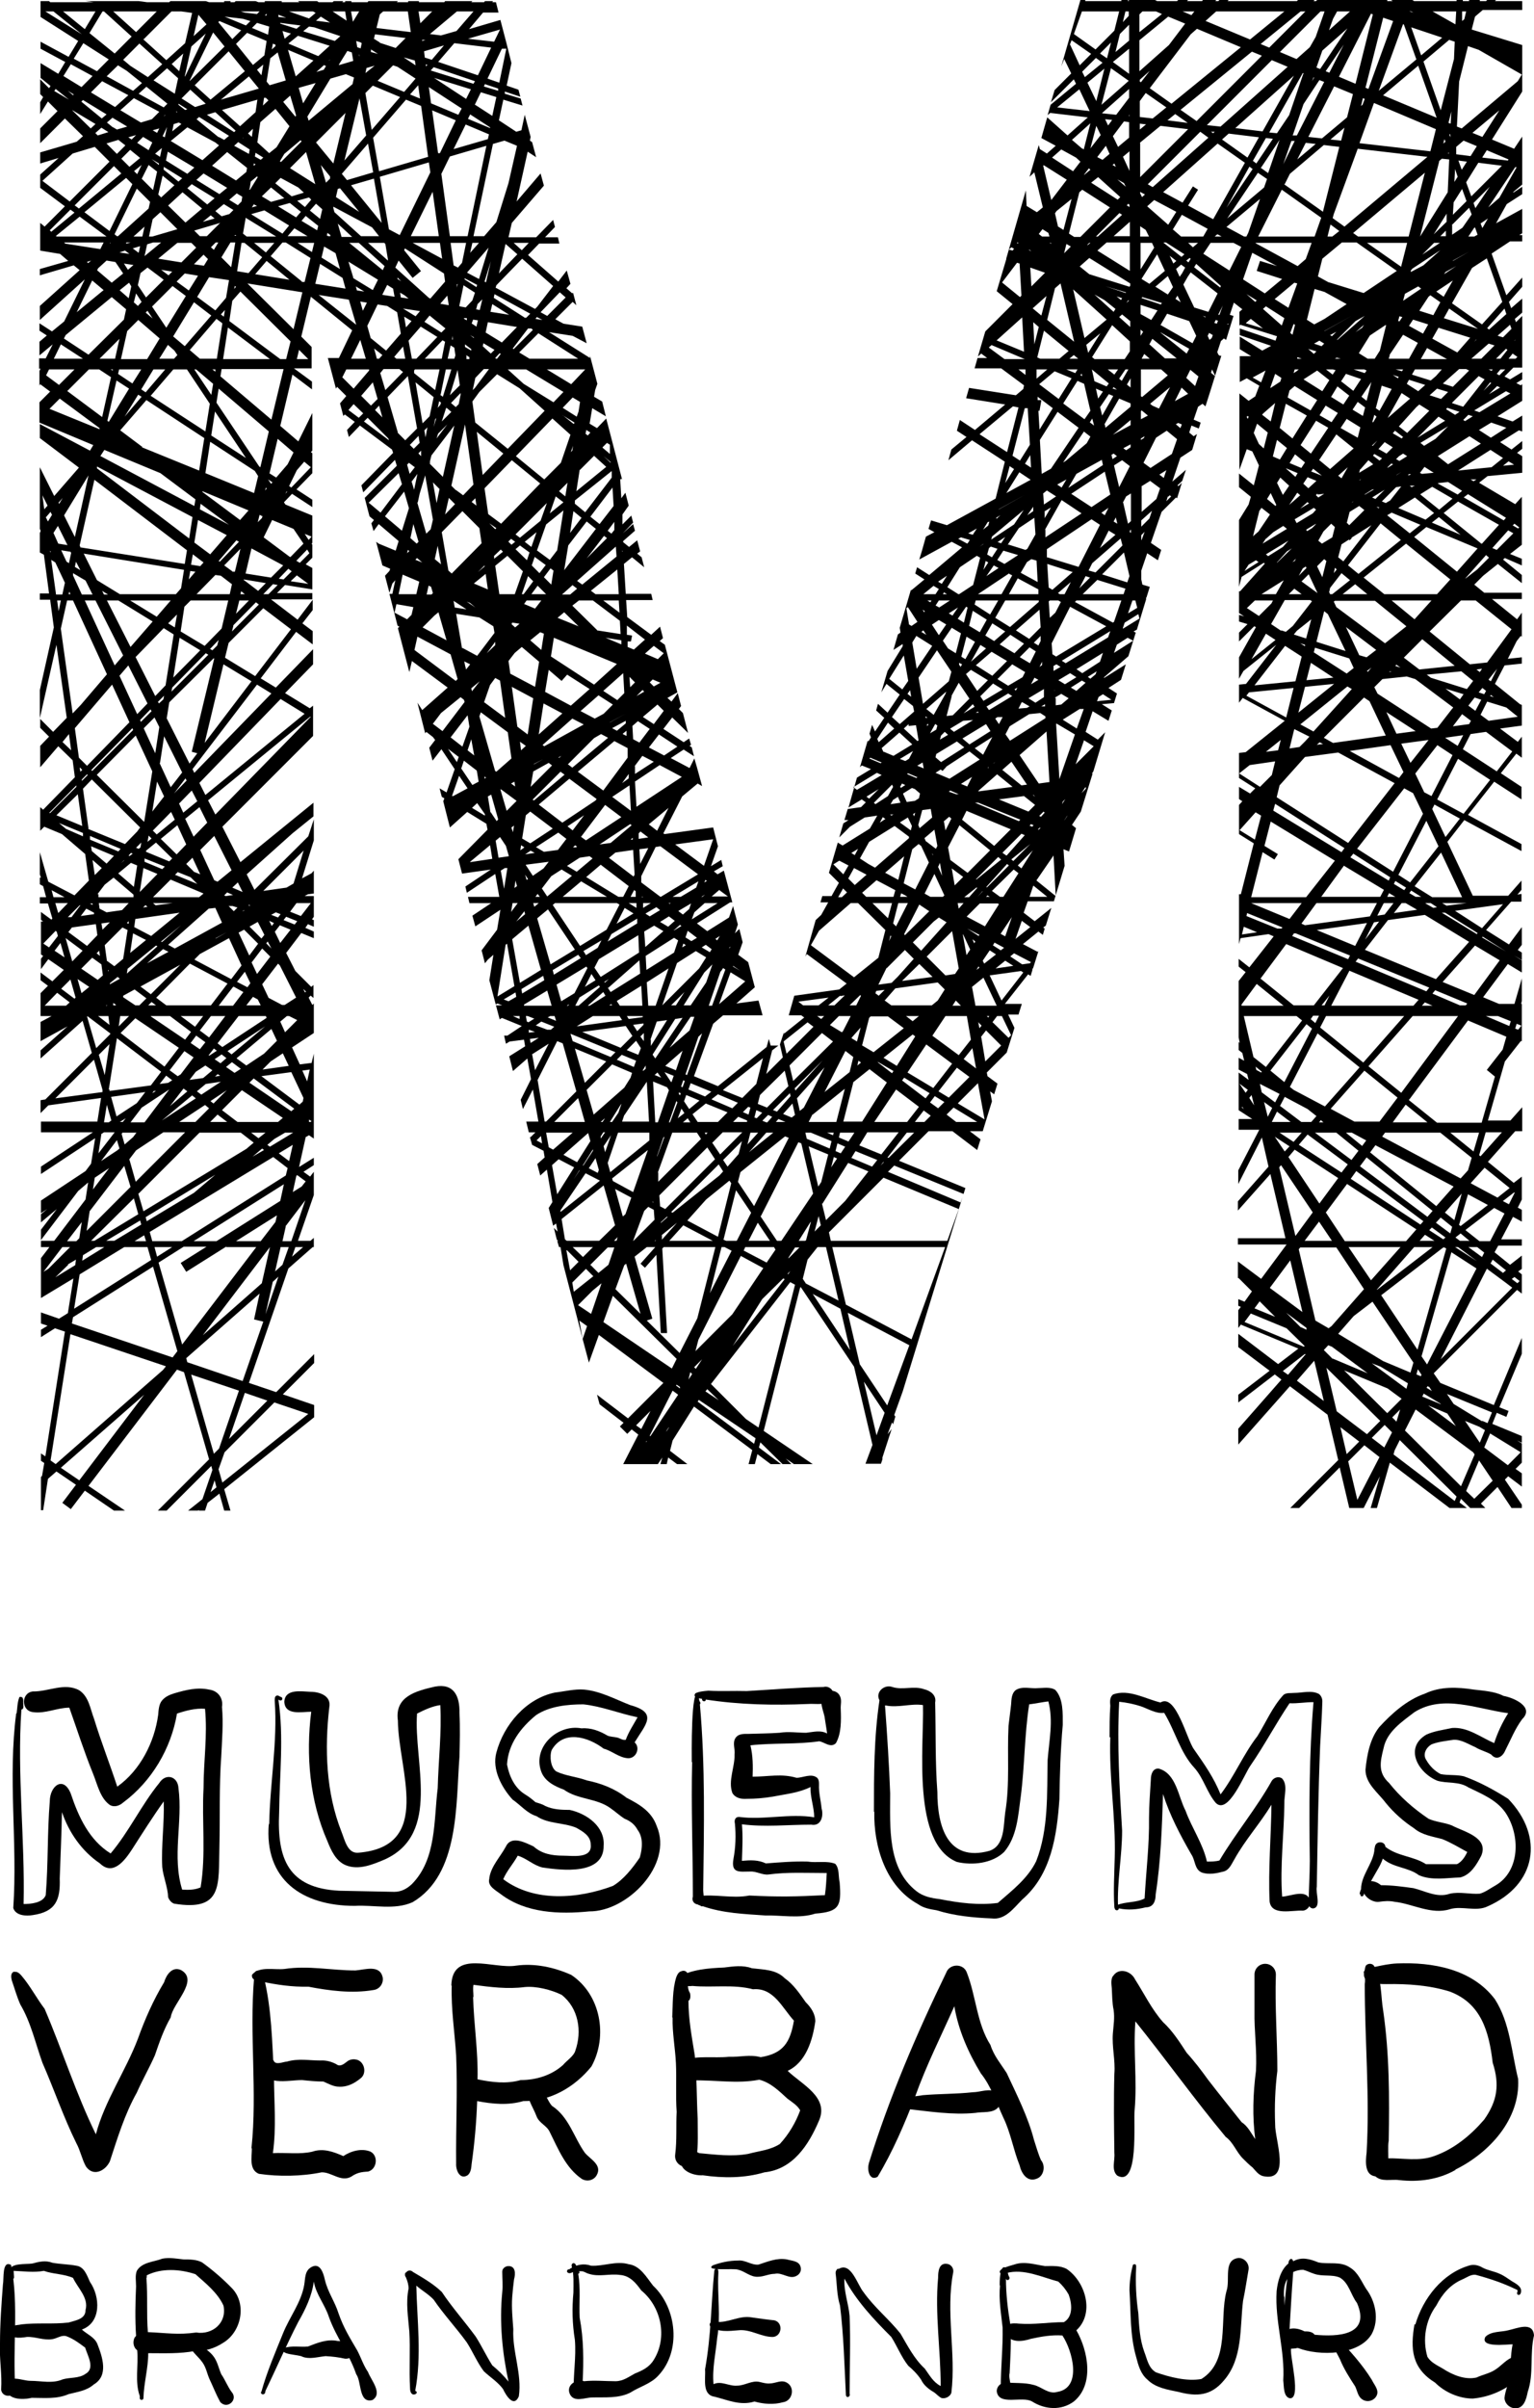 <?xml version="1.0" encoding="UTF-8"?><svg id="Ebene_2" xmlns="http://www.w3.org/2000/svg" viewBox="0 0 41.6 65.25"><defs><style>.cls-1{fill:#000;stroke-width:0px;}</style></defs><g id="Ebene_2-2"><g id="Ebene_1-2"><path class="cls-1" d="M5.82,40.11l.05.19-.16.13s.11-.32.11-.32ZM39.76,40.4l.35-.83.37.55-.5.49s-.22-.21-.22-.21ZM36.57,39.59l.43-.43.41.32-.6,1.16-.25-1.05h0ZM17.54,39.05h0l-.02.03v-.03h.02ZM37.79,39.41l.03-.11.14-.28,1.54,1.53-.05.12-1.67-1.27h0ZM40.25,39.22l.16-.38.83.51-.35.35s-.64-.48-.64-.48ZM18.14,38.68l-.05.08-.03.03.07-.11h.01ZM36.35,38.67l.51.39-.34.34-.17-.73ZM37.2,38.96l.35-.35.2.2-.21.41s-.34-.26-.34-.26ZM39.73,38.5l.39.16.15.09-.14.34-.4-.59ZM17.25,38.62l.39-.39-.25.49s-.14-.1-.14-.1ZM37.75,38.41l.22-.22-.1.33-.12-.12h0ZM38.1,38.76l.29-.57,1.56,1.16.04.06-.37.86s-1.52-1.51-1.52-1.51ZM38.73,38.08l.52.22.23.34-.75-.56ZM5.92,39.83l.17-.48,1.35-1.35.92.31-2.33,1.86-.1-.35h-.01ZM18.92,37.98l.03-.05,1.54,1.04-.04.15-1.54-1.15h.01ZM1.65,39.77l2.26-1.98-1.76,2.32s-.5-.34-.5-.34ZM40.19,38.51l-.77-.47-.18-.27,1.22.5-.12.29-.14-.06h-.01ZM38.57,37.84l.04-.08.45.27.02.02s-.51-.21-.51-.21ZM6.64,37.74l.61.21-1.04,1.04.43-1.25ZM17.62,38.9l.62-1.22.15.11h0l-.75,1.12h-.02ZM19.13,37.7l.05-.06.31.3s-.36-.24-.36-.24ZM38.69,37.6l.02-.04.05.02.07.11-.15-.09h.01ZM18.33,37.54l.02-.02.09.06v.04l-.11-.08ZM23.43,37.44l.56.84-.22.61-.34-1.44h0ZM5.17,37.24l1.31.44-.54,1.57-.14.14-.62-2.16h-.01ZM18.72,37.18l.05.05-.1.15s.05-.2.05-.2ZM17.83,37.17l.26.17h0l-.25-.17h-.01ZM36.45,37.13l1.18.49.38.28-.39.39s-1.17-1.16-1.17-1.16ZM38.41,37.25l.04-.15.1.15-.02.04-.12-.05h0ZM36.25,38.24l-.28-1.18,1.46,1.44-.36.36-.82-.62ZM37.18,36.93l.26.1.74.45-.04.15-.95-.7h0ZM35.17,37.41l.47-.54.26,1.09-.73-.55ZM18.82,37.05l.22-.22-.17.26-.04-.04h0ZM34.8,37.14l.58-.45h.03l-.48.56-.14-.1h0ZM36.14,36.82l-.24-.24.12-.13.1.04.97.72-.95-.4h0ZM1.37,39.58l.54-3.43,2.59.87-.08.1-2.91,2.55-.14-.1h0ZM33.75,35.82l.17-.23.97.4.49.48-.02.02s-1.61-.67-1.61-.67ZM35.28,35.97l-.4-.4.55.41v.05l-.15-.07h0ZM23.32,36.98l-.33-1.41,1.67.88-.6,1.63-.74-1.11h0ZM37.51,36.88l-1.22-.74.42-.48.51-.39,1.11,1.65-.08.27s-.74-.31-.74-.31ZM34.02,35.45l.14-.19.42.42s-.56-.23-.56-.23ZM16.36,35.83l.26-.72,1.73,1.71-.13.26-1.86-1.26h0ZM22.04,35.06l.75.4.26,1.12-1.01-1.52ZM5.08,36.91l-.03-.11,1.99-1.75-.15.7.25.06-.56,1.61s-1.5-.51-1.5-.51ZM15.68,35.36l.39-.39.23-.19h.01l-.28.82-.36-.24h0ZM20.23,38.45l-.95-.95,2.15-2.76.13.07-.99,3.87s-.34-.23-.34-.23ZM20.67,35.2l.57-.56.04.02-1.41,1.81.8-1.27ZM40.99,34.66l.08-.06.14.11-.06.06-.16-.12h0ZM7.4,34.73l.15-.14-.35,1.02.2-.89h0ZM21.36,34.51l.07-.07h0l-.05.08h-.03.01ZM40.34,34.39l.5.37h0l.17.13-1.94,1.94,1.25-2.45h.02ZM15.52,34.75l.37-.37.2.2-.53.42-.04-.25ZM1.95,35.86l.03-.17,2.17-1.37.66,2.29-.13.17s-2.73-.92-2.73-.92ZM16.69,34.93l.24-.65.05-.04.39,1.36-.68-.67ZM34.44,34.89l.55-.74.33,1.4-.88-.65h0ZM40.42,34.24l.06-.11.36.29-.08.07-.33-.25h0ZM1.84,34.26l.22-.13-.02.15-.54.33.35-.34h0ZM18.94,36.3l1.15-2.27.61.33-.84,1.25-1,1,.08-.31ZM38.55,36.75l.81-2.82.68.44-1.34,2.6s-.15-.22-.15-.22ZM15.37,33.87l.32.32-.23.23-.1-.54h.01ZM1.69,33.79h.21l-.59.59-.13.08s.51-.67.51-.67ZM2.25,34.01l.36-.22h.22l-.6.37s.02-.15.02-.15ZM2.16,34.53l1.21-.74h.63l.1.35-2.09,1.32s.15-.93.15-.93ZM4.18,33.79h.49l-.41.26-.07-.26h0ZM6.14,33.79h.81l-2.01,2.64-.64-2.22.68-.43h.62l-.7.44.15.24,1.08-.68h0ZM7.31,33.79h.01l-.22.98-1.6,1.41,1.82-2.39h-.01ZM7.61,33.79h.22l-.17.48-.2.18.15-.66ZM8.01,33.79h.21l-.3.26.09-.26ZM15.53,33.79h.55l-.27.27-.28-.27ZM16.01,34.27l.47-.47h.18l-.16.47-.27.22-.21-.21h-.01ZM18.09,36.12l-.13-2.29.04-.04h1.4l-.49,1.93-.48.94-.89-.88.15-.05-.48-1.68.33-.26h.23l-.4.45.12.11.31-.35.12,2.12s.17,0,.17,0ZM19.57,33.79h.08l.19.1-.59,1.15.32-1.26h0ZM20.17,33.88l.04-.09h.78l.04.07-.24.35-.63-.33h0ZM21.38,34.08l.18-.28h.12l-.29.29h-.01ZM21.85,34.77l-.08-.12.13-.52.27-.34h.23l.34,1.45-.9-.47h.01ZM22.94,35.35l-.37-1.56h3.06l-.91,2.5s-1.78-.94-1.78-.94ZM35.67,35.77l-.45-1.92.04-.05h.98l.75,1.13-.88,1-.08.06-.36-.21h0ZM36.58,33.79h1.4l-.8.9-.61-.9h0ZM37.34,34.94l1.01-1.15h.5l-1.51,1.16h0ZM37.45,35.1l1.69-1.3h.03l.05.03-.78,2.74-.98-1.47h0ZM39.47,33.79h.07l.51.38-.59-.38h.01ZM39.82,33.79h.24l.19.15-.06.12-.37-.27ZM17.78,33.6v.02h-.03l.03-.02ZM16.75,33.52l-.03.1h-.07s.1-.1.1-.1ZM3.91,33.47l.05.16h-.31l.26-.16ZM38.65,33.46l.25.16h-.4l.14-.16h.01ZM39.47,33.53l.14-.11.24.2h-.26s-.12-.09-.12-.09ZM38.76,33.33l.07-.07.37.27-.06.05-.37-.24h0ZM18.53,33.2l.8.42h-1.18s.38-.42.38-.42ZM17.94,33.47l.42-.34-.41.46v-.12h-.01ZM20.55,33.13l.33.49h-.58l.25-.49ZM21.99,33.11l-.13.49-.02.02h-.18l.32-.51h.01ZM35.77,33.1l.35.52h-.74s.39-.52.39-.52ZM2.22,33.1l-.07.45-.08.08h-.25l.4-.52h0ZM3.8,33.07l.03.11-.73.44h-.22l.92-.55ZM38.94,33.13l.13-.14.31.25-.05.18s-.39-.29-.39-.29ZM17.92,33.12l.16-.15h.03l-.18.16h-.01ZM22.2,32.95l.06.25-.17.17.11-.42ZM7.51,32.93l-.04.18-.4.52h-.67l1.11-.7ZM39.75,33.32l.77-.59.28.15-.39.75h-.29l-.38-.3h.01ZM17.46,32.82l.12-.12.15.08.02.27-.57.57h-.01l.3-.81h-.01ZM17.7,32.57v-.02l.02.03h-.02ZM7.74,33.23l.54-.71-.38,1.11h-.24l.09-.4h-.01ZM3.63,32.47l.12.43-1.19.72h-.09s1.16-1.15,1.16-1.15ZM39.57,33.18l.24-.82.54.29-.74.57-.04-.03h0ZM39.18,32.86l.46-.52-.2.72-.25-.2h0ZM40.76,32.54l.3-.23h.02l-.16.32-.17-.09h0ZM19.62,33.59l.34-1.34.41.61-.39.76h-.29l-.07-.03ZM16.69,32.22l.43.23-.16.45-.07.06-.21-.75h0ZM17.7,32.16h0v.02-.02ZM15.32,33.58l-.09-.55,1.14-.91.31,1.08-.43.42h-.88l-.05-.04ZM7.7,32.08l-.1.46-1.73,1.09h-.62l2.46-1.55h-.01ZM35.95,32.86l.58-.78,1.88,1.23-.28.32h-1.66l-.51-.77h-.01ZM18.64,33.07l.51-.57.63-.51.05.07-.36,1.45s-.83-.44-.83-.44ZM22.48,33.39l1.48-1.48,2.04.85-.31.86h-3.16l-.05-.23ZM8.04,31.86l.02-.02.23.17-.11.14-.24.15.1-.46v.02ZM3.95,32.98l1.89-1.15-.58.49-1.28.77-.03-.11ZM15.19,32.81l.69-1.02.39.2-1.07.85v-.04h-.01ZM17.67,31.74h0l-.04.13.04-.13ZM36.63,31.94l.15-.21,1.82,1.36-.08.09-1.89-1.24ZM15.72,31.71h0l-.16.24.15-.24h.01ZM2.57,31.91l.39-.26-.44.58.05-.32ZM39.89,32.07v-.02l.37-.41.68.55-.33.26-.71-.38h0ZM2.43,32.82l.94-1.23.17.57-1.19,1.19.08-.52h0ZM34.69,31.63l.05-.06.86,1.28-.47.64s-.44-1.86-.44-1.86ZM18.2,32.84l1.29-1.29.12.19-.1.11-1.27,1.01-.05-.03h.01ZM22.3,32.62l.7-1.11.55.23-.63.8-.52.52-.11-.45h.01ZM23.96,31.49h.01l-.09.09.07-.09h.01ZM14.97,31.57l.18-.16.42.22-.46.73-.14-.79ZM15.97,31.65l.18-.27.09.32-.03.08-.25-.13h0ZM36.88,31.6l.18-.24,1.79,1.45-.14.16-1.83-1.37ZM22.61,31.35l.09.04-.16.24.07-.27h0ZM4.06,33.38l3.35-2.03.39.3-.05.2-2.82,1.78h-.8s-.07-.25-.07-.25ZM23.09,31.37l.11-.18.59.24-.14.18-.57-.24h0ZM16.62,32l-.02-.07.97-.77-.4,1.14s-.55-.3-.55-.3ZM34.94,31.35l.17-.2,1.18.77-.51.69-.84-1.26ZM15.81,31.57l.27-.43v.04l-.26.4h-.01ZM7.12,31.13l.04.03-.31.18.26-.22h0ZM17.9,32.67l-.02-.28,1.3-1.3.21.32-1.35,1.35-.15-.08h.01ZM21.93,31.06l.53.22-.19.75-.08.12s-.26-1.09-.26-1.09ZM37.16,31.22l.14-.19,2.12,1.12-.47.53-1.8-1.46h.01ZM7.56,31.25l.38-.23-.1.44s-.28-.21-.28-.21ZM22.66,31.18l.05-.2.21.09-.12.18-.14-.06h0ZM20.63,32.96l1.02-2.01.08.03.32,1.36-.86,1.28h-.12l-.45-.67h.01ZM19.61,31.43l.51-.51-.09.35-.3.34-.12-.18ZM3.17,30.89l.07.23-.06.05-.44.29.44-.58h0ZM17.82,31.32l.17-.5.03-.02-.2.54v-.02ZM34.57,30.8l.4.26-.13.14-.27-.4ZM20.01,32.03l.07-.27,1.21-.97.1.04-.94,1.85-.44-.66h0ZM14.55,30.9l.12-.12.03.2-.15-.08ZM16.36,31.07l.21-.31-.16.46-.04-.16h-.01ZM35.22,31.02l.24-.28,1.09.81-.17.22-1.17-.76h0ZM15.28,31.29l.67-.59.06.22-.36.57s-.37-.2-.37-.2ZM2.76,30.72l.06-.04h.29l-.44.57.08-.53h0ZM3.3,30.72l.02-.03h.38l-.09.12-.23.2-.08-.28h0ZM3.5,31.42l.19-.25.74-.49h.59l-1.34,1.34-.17-.6h0ZM3.76,32.34l1.65-1.65h1.12l.35.27-.2.17-2.79,1.69-.14-.48h.01ZM6.81,30.69h.39l-.19.15-.2-.15ZM7.25,31.02l.19-.16.29-.17h.22l-.63.38s-.07-.05-.07-.05ZM14.88,31.08l-.07-.39h.72l-.53.46-.13-.07h0ZM16.28,30.81l.08-.13h.05l-.12.17v-.05h-.01ZM16.48,31.51l.28-.82h.85v.21l-1.06.86s-.07-.25-.07-.25ZM17.84,31.77l.39-1.08h.67l.11.17-1.16,1.16v-.25h-.01ZM19.11,30.69h.08l-.05.05-.03-.05ZM19.31,30.97l.29-.29h.53l-.6.6-.21-.31h-.01ZM20.35,30.69h.21l-.29.32s.08-.32.08-.32ZM20.78,30.69h.19l-.66.53.47-.53ZM21.88,30.86l-.04-.17h.15l.56.23-.05.2-.61-.26h0ZM22.43,30.69h.18l-.02.07-.16-.07ZM22.75,30.82l.03-.13h.39l-.16.24-.26-.11ZM23.3,31.04l.22-.36h.85l-.47.6-.61-.25h.01ZM24.07,31.36l.52-.67h.2l-.69.68h-.04.01ZM34.7,30.69h.6l-.22.25s-.38-.25-.38-.25ZM35.66,30.69h.58l.6.49-.19.25-.99-.74ZM36.51,30.69h.15l.39.21-.11.15-.43-.35h0ZM37.48,30.8l.08-.11h1.5l.85.68-.1.34-.2.22-2.14-1.14h0ZM39.33,30.69h.78l-.15.51s-.63-.51-.63-.51ZM40.11,31.31l.18-.63h.44l-.58.65-.04-.03h0ZM35.82,30.35l.07.06h-.12l.05-.06ZM8.39,30.34l.06.04-.03.02h-.04v-.06h.01ZM21.11,30.32l.19.08h-.26l.07-.08ZM16.4,30.31l-.06.09h-.05l.1-.09h.01ZM3.41,30.3l-.08.1h-.08s.16-.1.16-.1ZM18.65,30.3l.07.11h-.2s.13-.11.13-.11ZM20.02,30.26l.24.1v.04h-.38s.14-.14.14-.14ZM20.68,30.36l.15-.15.11.05-.13.15h-.03l-.1-.04h0ZM5.9,30.2l.26.2h-.46l.2-.2ZM34.63,30.12l.37.28h-.51l.14-.28ZM25.05,30.09l.19.14-.17.17h-.26l.24-.31ZM20.46,30.27l.05-.19.16.07-.15.15-.06-.02h0ZM18.48,30.04l.08.12-.18.14.1-.26ZM25.67,30.2l.19-.19.64.39h-.57s-.26-.2-.26-.2ZM33.67,30.01l.02-.02.04.06-.05-.04h-.01ZM20.14,30.14l.15-.15.06.02-.05.19-.16-.07h0ZM5.56,29.94l.11.09-.37.37h-.44s.7-.46.7-.46ZM38.12,29.93l.59.48h-.94l.35-.48ZM16.84,29.92h.01l-.08.23-.17.25h-.06l.3-.48ZM2.89,29.91l.13.45-.07.05h-.13l.08-.49h0ZM21.23,30.19l.26-.29.07.31-.09.07-.24-.1h0ZM18.78,30.19l.36-.29.59.24-.26.26h-.55s-.14-.21-.14-.21ZM34.28,29.86l.22.16-.12.24s-.1-.4-.1-.4ZM18.34,29.83l.03.04-.2.54h-.03l.2-.57h0ZM15.68,29.76l.18.64h-.83l.64-.64h0ZM34.71,29.97l.13-.25.62.33.24.19-.14.16h-.27l-.57-.43h-.01ZM25.23,29.86l.12-.16.26.16-.17.17-.22-.16h0ZM5.21,29.68l.1.08-.92.6.82-.68ZM18.55,29.84l.06-.17.36.15-.28.23-.14-.21ZM33.87,29.76l.07-.09.07.28-.13-.2h0ZM19.3,29.78l.17-.13.54.23-.15.15-.56-.24h0ZM20.96,30.08l.46-.46.02.08-.37.42-.1-.04h0ZM3.01,29.72l.93-.13-.23.3-.55.36-.15-.54h0ZM18.41,29.63v-.03l.05.02-.02.06-.03-.04h0ZM4.18,29.56h.05l-.1.06.04-.06h0ZM5.7,29.84l.45-.3-.36.36-.09-.07h0ZM6.02,30.08l.54-.54,1.11.75-.13.11h-1.1l-.42-.32ZM24.3,29.52l.62.47-.32.41h-.89s.59-.88.59-.88ZM3.83,30.02l.76-.5-.67.89h-.38l.29-.38h0ZM22.04,30.2l.87-.7-.23.9h-.75l.1-.2h0ZM4.97,29.49l.11.08-.47.4.37-.48h0ZM34.22,29.61l-.05-.22v-.02l.53.27-.12.23-.36-.27h0ZM33.61,29.36l.23.17-.06.08-.17-.25ZM25.98,29.89l.54-.54.18.98-.72-.43h0ZM18.67,29.52l.06-.17.56.23-.17.13s-.45-.19-.45-.19ZM16.93,30.22l.61-.91.06,1.08h-.73l.06-.18h0ZM5.34,29.57l.24-.2.41-.06-.53.35-.12-.09ZM17.7,29.3l.39.16.05.08-.3.87h-.07l-.06-1.11h-.01ZM18.47,29.44l.06-.17.04.02-.06.17-.04-.02ZM6.76,29.34l.12-.12,1.1.82-.08.07-1.13-.77h0ZM24.46,29.28l.06-.08.69.42-.11.14-.63-.48h-.01ZM4.5,29.14l.17.13-.11.07-.23.03.18-.23h-.01ZM5.9,29.1l.07.05-.14.02.08-.07h-.01ZM17.75,29.13l.08-.07.1.14-.17-.07h-.01ZM18.2,29.32l-.18-.27.25.1-.06.17h-.01ZM7.08,29.16l.82-.11.33.7-.02.1-.09.08-1.03-.77h0ZM36.08,30.05l.92-1.04.9.73-.49.65h-.68l-.65-.35h0ZM20.55,29.91l.06-.24.67-.66.1.42-.58.58-.25-.1ZM8.19,29.01l.21-.03-.07.32-.13-.29h0ZM23.13,29.33l.45-.36.47.36-.67,1.06h-.51s.27-1.06.27-1.06h-.01ZM25.45,29.57l.5-.64.34.25-.56.56-.28-.17ZM21.62,29.75l.74-.83-.56,1.09-.11.09-.08-.35h.01ZM34.07,28.99l-.02-.09.17.14-.02.02s-.13-.07-.13-.07ZM5.31,29.04l.26-.17.19.13-.25.21-.37.05s.17-.22.17-.22ZM17.43,29l.08-.13v.09l-.06.05h-.03.01ZM15.91,29.53l.69-.69.54.23-.04.13-.17.27-.83.73-.19-.66h0ZM6.13,28.91l.16-.13.24.18-.17.11s-.23-.16-.23-.16ZM23.81,28.78h.01l.41.24-.04.06-.39-.3h.01ZM23.28,28.74l.07.05-.1.08.03-.13ZM21.56,29.48l.75-.75-.74.82-.02-.07h.01ZM2.55,28.72l.23.81v.06l-1.28.17,1.04-1.04h0ZM19.61,29.53l1.08-.86-.18.7-.38.38-.52-.21h0ZM16.73,28.71l.13-.13.39.16-.06.17-.47-.2h.01ZM5.82,28.7l.19-.13.13.1-.16.14s-.16-.11-.16-.11ZM7.34,28.76l.33-.22.16.34-.71.1s.22-.22.22-.22ZM4.6,29l.4-.52.25.17-.35.46-.08.05s-.22-.16-.22-.16ZM22.92,28.47l.22.17-.1.41-.68.54.57-1.12h0ZM18.04,28.88l.47-.41-.18.53s-.29-.12-.29-.12ZM15.59,28.41l.85.35-.58.58-.27-.93ZM5.66,28.59l.14-.18.08.06-.2.13h-.02ZM26.13,28.7l.24-.3.1.55-.33-.25h-.01ZM24.61,29.06l.51-.76.7.52-.51.66-.7-.42ZM2.68,28.58l.29-.29-.13.84-.16-.55ZM14.44,28.56h0l.44-.28-.37.72-.08-.44h.01ZM14.57,29.28l.54-1.07.15.06.37,1.3-.82.82h-.04l-.19-1.12h-.01ZM17,28.45l.25-.25.13.2-.07.18-.32-.13h.01ZM2.95,29.52l.22-1.39,1.2.91-.28.37-1.12.15v-.04h-.02ZM14.37,28.15l.24-.03-.22.14s-.02-.11-.02-.11ZM5.17,28.26l.15-.2.25.18-.15.19-.25-.17ZM23.96,28.66l.79-.63.07.05-.5.8-.36-.22ZM15.53,28.21l-.06-.2,1.22.5-.13.13s-1.03-.43-1.03-.43ZM18.59,29.11l.35-1.02.1-.09-.41,1.13s-.04-.02-.04-.02ZM21.41,28.87l.88-.88.3.23-1.08,1.07s-.1-.42-.1-.42ZM35.08,29.53l-.1-.08.75-1.45,1.14.92-.94,1.06s-.85-.45-.85-.45ZM17.37,28.08l.09-.09v.22s-.09-.12-.09-.12h0ZM26.6,28.1l.14-.18.41.41-.43.43-.11-.66h0ZM14.33,27.9h.01l.17.06-.17.02v-.08h-.01ZM6.42,28.67l.94-.79.15.32-.35.35-.48.32-.26-.19h0ZM23.09,28.13l.02-.03.23-.26-.1.38s-.15-.09-.15-.09ZM6.17,28.48l1.02-.67-.91.76-.11-.09ZM15.79,27.96l1.18-.16.18.27-.32.32-1.04-.43ZM34.45,29.01l.98-1.26.15.12-.75,1.45-.39-.32h0ZM41.09,27.87l.04-.13.13.05-.09.11-.08-.03ZM17.16,27.77l.29-.04v.04l-.17.17-.11-.17h-.01ZM26.54,27.71l.08.08-.06.07-.03-.16h.01ZM21.26,28.21l.64-.51.16.12-.73.73-.08-.33h.01ZM14.52,27.79l.16-.11.35.14-.09.08h-.1l-.32-.12h0ZM38.22,29.79l1.59-2.14,1.04.44-.1.35-.43.55.22.18-.36,1.25h-1.21l-.76-.61v-.02ZM17.64,28.17l.17-.49.28-.04-.44.7v-.17h-.01ZM3.27,27.99l.4-.4,1.18.8-.39.51-1.19-.91ZM17.7,28.57l.61-.96.2-.03-.74,1.1-.07-.1h0ZM2.38,27.54h0l.61.46v.02l-.38.38-.25-.86h.02ZM18.72,27.55h.11l-.13.37-.54.47.57-.84h-.01ZM1.68,27.7l.31-.17h0l-.31.17h0ZM2.66,27.53h.28l.03.24-.31-.24ZM3.26,27.53h.24l-.28.28.04-.28ZM4.09,27.53h.52l.57.43-.16.21-.93-.63h0ZM4.9,27.53h.61l-.22.29s-.39-.29-.39-.29ZM5.42,27.92l.3-.39h.39l-.44.58-.24-.18h-.01ZM5.9,28.27l.57-.74h.74l.02.05-1.2.79-.13-.1ZM7.59,27.69l.19-.16h.06l.22.11-.33.33-.13-.29h0ZM13.91,27.53h.18v.08l-.18-.08ZM14.29,27.69l-.03-.16h.05l.18.07-.16.1-.04-.02h0ZM14.85,27.57l.07-.04h.12l.04.13-.22-.09h0ZM16.08,27.53h.72l.07.11-1.23.17s.44-.28.44-.28ZM17,27.53h.43v.03l-.38.05-.05-.08ZM17.6,27.53h.04-.04ZM22.16,27.53h.19l-.08.08-.11-.08ZM22.5,27.78l.25-.25h.32l-.21.41-.03.03-.33-.2h0ZM23.38,28.32l.19-.74.04-.04h.47l.43.32-.82.65-.32-.19h0ZM24.56,27.53h.36l-.17.14-.18-.14h-.01ZM25.28,28.07l.36-.54h.58l.11.64-.33.42-.72-.53h0ZM26.76,27.53h.07l-.03.04s-.04-.04-.04-.04ZM26.92,27.69l.12-.16h.13l.25.52-.07.07-.44-.43h.01ZM33.99,28.63l-.26-1.1h1.43l.15.12-.98,1.26-.34-.27h0ZM35.54,27.62l.07-.1h.16l-.1.2-.13-.11h0ZM35.8,27.84l.16-.31h2.12l-1.11,1.26-1.17-.95ZM37.11,28.89l1.2-1.36h1.23l-1.54,2.08-.89-.72ZM40.27,27.53h.35l.35.14-.04.13-.66-.28h0ZM8.13,27.23h-.03s.02.01.02.01h.01ZM2.9,27.23v.02h-.03l.03-.02ZM16.58,27.21l.02.03h-.08l.05-.03h0ZM15.43,27.21l-.02.04h-.04l.06-.04ZM13.46,27.21l.03-.02.13.05h-.17v-.04h.01ZM3.06,27.17l.08.05v.02h-.07v-.07h0ZM38.64,27.16l.21.09h-.29l.08-.09ZM4.11,27.15l.12.09h-.21s.09-.09.09-.09ZM25.92,27.11l.14.14h-.23l.09-.14ZM21.65,27.14l.82-.11-.27.21h-.42s-.13-.1-.13-.1ZM6.86,27.01l.13.07.08.16h-.39l.18-.23ZM22.79,26.99l.12-.02-.28.27h-.17l.32-.26h.01ZM23.32,26.96l.03.02-.13.26h-.18l.29-.28h-.01ZM36.07,26.94l-.15.3h-.08l.24-.3h0ZM1.55,26.9l.34.26-.1.09h-.58l.34-.35ZM13.66,27.08l.32-.19.02.12-.21.12s-.13-.05-.13-.05ZM18.56,26.88l-.23.36h-.13s.36-.36.36-.36ZM16.36,26.88l.06.1-.43.27h-.05l.42-.37ZM3.15,26.89l.04-.02h0l-.04.02h0ZM14.21,27.22l.63-.38.12.41h-.75v-.02h0ZM38.84,26.93l.08-.1.87.36-.04.05h-.16l-.75-.32h0ZM23.74,26.92l.02-.07.23-.03-.16.16-.08-.06h-.01ZM3.34,27.02v-.04l.31-.17.32.24-.19.19h-.11l-.33-.22ZM8.23,26.8l.07.07-.03.02-.04-.08h0ZM23.06,26.77h.01-.03s.02.01.02.01h0ZM6.33,26.73l.27.15-.28.37h-.39l.39-.51h.01ZM16.73,27.12l.66-.41.03.54h-.61l-.08-.12h0ZM3.38,26.77l.12-.07h0l-.12.07ZM15.71,27.03l.53-.33.03.04-.58.51h-.09l.11-.21h0ZM33.66,27.23l.42-.57.73.59h-1.14v-.02h0ZM23.99,27.11l.29-.33,1.15-.16.19.19-.19.3-.16.13h-1.1l-.19-.14h.01ZM1.67,26.78l.24-.24.14.49-.03.03-.36-.27h0ZM16.38,26.61l.13-.08-.11.1v-.02h-.02ZM2.09,26.52l.33.22-.21.17-.11-.39h0ZM26.45,27.23l-.09-.49.31-.25.36.76h-.58v-.02ZM2.98,26.64l.21-.17.06.05h0l-.27.15v-.02h0ZM14.14,26.8l.59-.36.03.12-.6.36s-.02-.12-.02-.12ZM16.04,26.39l.11.17-.29.18.18-.35ZM19.82,26.35l.39.24-.71.62.31-.86h.01ZM6.43,26.6l.21-.27.15.31-.08.11-.27-.14h-.01ZM26.83,26.43l.86-.12.06.04-.59.76-.32-.68h-.01ZM36.59,26.3l1.88.79-.14.16h-2.23l.49-.94h0ZM2.93,26.28l.02.02-.02.02v-.03h0ZM17.55,26.61l.58-.37-.35,1.01h-.2l-.04-.64h.01ZM19.55,26.32l.06-.09.06.04-.36.98h-.09l.32-.93h.01ZM15.09,26.68l.81-.49.03.04-.35.68-.36.22-.13-.46h0ZM26.54,26.19l.02.03-.08.06.06-.1h0ZM19.88,26.19v-.02l.19.13s-.19-.11-.19-.11ZM3.81,26.73l1.08-.59-.8.8-.28-.21ZM19.1,26.35l.22-.22-.17.49-.42.62h-.19s.56-.89.56-.89ZM24.47,26.57l.46-.45.36.35-.83.11h.01ZM7.29,27.05l-.18-.38.43-.56.05.05.44.87-.31.2h-.07l-.36-.19h0ZM4.23,27.04l.92-.93,1.02.54-.45.59h-1.21l-.28-.21h0ZM27.26,26.03l.22.14-.48.07.26-.21ZM16.49,26.77l.85-.75.02.36-.8.5-.08-.12h.01ZM36.76,26.06l.07-.09,1.93.79-.08.1-1.91-.8h0ZM3.67,26.61l1.2-.66h0l-1.2.66h0ZM2.2,26.25l.3-.3.25.18.04.3-.14.12-.44-.3h-.01ZM14.98,26.29l.7-.42.07.09-.73.45-.03-.12h-.01ZM27.39,25.92l.11-.09.46.24-.03.03-.21.03-.33-.22h0ZM18.35,26.1l.52-.33.28.17-.19.3-1,1h0l.4-1.15h-.01ZM2.62,25.83l.07-.07.02.14-.09-.07ZM26.65,26.03l.19-.28.17.11-.32.25-.04-.08ZM24.05,26.23l.49-.49.24.24-.43.48-.17.17-.36.05.22-.45h.01ZM4.43,25.72l.14.07-.58.31.44-.39h0ZM5.32,25.71h0l-.28.15h0l.28-.15ZM6.83,26.07l.28-.37.22.22-.36.47-.15-.32h.01ZM19.78,25.67l.03-.02-.03.05s0-.03,0-.03ZM3.46,26.25l.77-.63.04.02-.83.74s.02-.13.02-.13ZM39.12,26.61l.88-.99.67.4-.69.94-.85-.35h-.01ZM19.03,25.67l.11-.07.16.12-.05.08s-.22-.13-.22-.13ZM34.18,26.52l.7-.94,1.54.65-.79,1.01h-.55l-.89-.72h-.01ZM18.54,25.57l.06.04-.1.06.03-.1h.01ZM13.71,25.6l.04-.03.2,1.15-.46.28.22-1.39h0ZM1.48,25.76l.16-.21.11.39s-.27-.18-.27-.18ZM26.93,25.61l.04-.07.26.14-.09.07-.22-.14h0ZM7.22,25.56l.04-.05.1.19s-.14-.14-.14-.14ZM15.82,25.77l.49-.29-.1.2-.32.2-.06-.1h0ZM26.37,25.45l.08.06-.03.05s-.05-.11-.05-.11ZM17.51,25.9l.77-.49.11.07-.11.33-.75.47-.02-.38ZM5.28,25.99l.14-.14.79-.43.34.74-.28.37-1-.53h.01ZM1.77,25.41l.47.35-.28.29-.18-.63h0ZM40.19,25.4l.02-.02.63.4h0l-.65-.38ZM19.4,25.44l.12-.08-.07.12s-.05-.04-.05-.04ZM24.14,25.34l.03.03-.06.13.04-.16h-.01ZM16.12,26.22l.12-.23,1.07-.65.02.47-1.04.66s-.17-.25-.17-.25ZM26.12,25.32l.19.41-.1.15-.1-.56h.01ZM3.61,25.29l.35.18-.43.35.08-.54h0ZM35.05,25.35l.04-.06h.05l1.47.6-.05.1-1.52-.63h0ZM5.85,25.42l.3-.16h0l-.3.17h0ZM25.13,25.92l.69-.69.18,1.01-.1.15-.26.04-.51-.51ZM18.59,25.4l.06-.18.25.19-.15.09-.16-.1ZM1.18,25.56l.33-.34.03.03.03.11-.24.31-.15-.1h0ZM6.47,25.27l.15-.08.38.38-.24.32s-.29-.62-.29-.62ZM26.23,25.16h0l.33.17-.02.03-.31-.2ZM2.9,26.04l-.06-.43.48-.48.14.07-.12.78-.24.2-.19-.14h-.01ZM33.73,25.11l.36.15-.41.06.05-.21ZM17.47,25.24l.27-.16.25.15-.49.43-.03-.42ZM13.9,25.44l.43-.36.34,1.2-.57.35-.21-1.18h0ZM6.4,25.12l.09-.05h0l-.09.05h0ZM7.45,25.25l.14-.18.29.12-.28.36-.15-.31h0ZM4.37,25.51l.54-.44-.51.45h-.03ZM18.27,25.21l.17-.15.04.03-.2.12s-.01,0-.01,0ZM1.85,25.26l.1-.13.65-.09.04.3-.28.29-.5-.37h0ZM35.71,25.2l1.36-.19-.32.62-1.04-.43ZM2.76,25.02l.22-.03-.2.2-.03-.17h0ZM6.76,25.11l.23-.13.18.35-.08.1-.33-.33h0ZM37.26,24.99l.14-.02-.38.49.24-.47ZM3.44,25.01l.05-.05v.07l-.05-.02ZM27.71,24.95l.23.17-.4.32.17-.49ZM7.3,24.95l.13.06-.06.08-.07-.14ZM17.45,24.91h.01s-.01,0-.01,0ZM16.58,25.31l.7-.42v.13l-.8.49s.1-.2.1-.2ZM24.75,25.54l.57-.57.14-.11.21.13-.69.77-.23-.23h0ZM27.13,25.31l.31-.46-.18.52-.13-.07h0ZM7.69,24.93l.07-.09.3.12-.07.09-.3-.12ZM17.9,24.98l.24-.15.16.12-.18.16s-.22-.13-.22-.13ZM6.64,24.99l.28-.15h0l-.28.15h0ZM37.01,25.74l.63-.81,1-.14,1.2.73-.9,1.01-1.94-.8h0ZM33.8,24.83l.02-.09.96.39-.03.03h-.11l-.84-.34h0ZM3.64,25.12l.03-.22,1.2-.17-.77.63-.46-.24ZM7.35,24.79l.13-.07.13.05-.07.09-.18-.07h-.01ZM39.1,24.73h.09l.88.55-.02.03-.95-.58ZM14.22,24.69l.02.08-.24.2s.22-.28.22-.28ZM6.61,24.66h.02l-.06.04.04-.04ZM7.17,24.7l.11-.06-.11.06h0ZM14.57,24.88l.29-.24.73,1.09-.66.4-.36-1.24h0ZM2.34,24.62l.21.11v.04l-.36.05.15-.2ZM16.94,24.6l.24.15-.46.28.22-.43ZM4.56,25.6l1.1-.98.18-.02.18.4-1.28.7s-.18-.1-.18-.1ZM17.51,24.75l.29-.17.1.08-.28.17-.11-.07h0ZM6.2,24.55h.11l.13.04-.1.1s-.14-.14-.14-.14ZM2.18,24.53h0l-.24.32h-.1l.32-.32h.01ZM3.94,24.52l.06.05-.12.02.07-.07h0ZM6.74,24.53l.02-.02.02.04-.04-.02ZM24.52,25.31l.41-.8.27.18-.66.65-.02-.03ZM39.45,24.68l1.31-.18-.57.65-.73-.47h-.01ZM18.4,24.68l.34-.2-.05.15-.17.15-.12-.09h0ZM1.5,24.47h.34l-.26.27s-.08-.27-.08-.27ZM2.45,24.48h.06s0,.04,0,.04l-.07-.04h.01ZM2.7,24.62l-.02-.15h.81l-.18.19-.42.06s-.19-.1-.19-.1ZM4.14,24.47h.54l-.46.06-.07-.06h0ZM7.58,24.47h0l-.11.06h0l.11-.06ZM7.87,24.7l.17-.23h.39l-.27.35-.3-.12h.01ZM13.89,24.47h.15l-.18.24.04-.24h0ZM14.46,24.47h.15l-.12.1-.03-.1ZM14.99,24.52l.06-.05h1.68l.07.04-.35.68-.72.44s-.74-1.11-.74-1.11ZM17.05,24.47h.21v.13l-.21-.13ZM17.43,24.47h.22l-.21.13v-.13h-.01ZM18.13,24.47h.06l-.03.02s-.03-.02-.03-.02ZM18.83,24.72l.28-.25h.35l-.7.44.07-.19ZM21.99,25.61l.22-.39.86-.75h.2l.74.73-.19.75-.66.53-1.17-.87ZM23.67,24.47h.52l-.11.41-.42-.41h.01ZM24.22,25.02l.14-.55h.26l-.32.63-.08-.08ZM25.97,24.47h.16l-.13.15-.03-.15ZM26.22,24.83l.35-.35h.49l.03.02-.38.6-.49-.26h0ZM33.93,24.47h1.37l-.33.43s-1.04-.43-1.04-.43ZM35.29,25.03l.41-.56h1.64l-.19.36-1.76.24-.11-.05h0ZM37.53,24.47h.26l-.24.31-.2.03.17-.33h.01ZM38.01,24.47h.11l.31.18-.63.09.21-.27ZM38.66,24.47h.14l.17.11-.1.02-.21-.12h0ZM39.11,24.47h.66l-.54.07-.12-.07ZM14.11,24.29h-.02s.01.01.01.01h.01ZM17.41,24.29l.03.02h-.03v-.02ZM26.78,24.26l.06.04h-.1l.04-.04ZM19.12,24.24l-.07.06h-.03l.1-.06ZM14.58,24.22l.06.08h-.12s.06-.08.06-.08ZM24.43,24.2l.12.06.06.04h-.2l.03-.1h-.01ZM37.67,24.2l.17.1h-.22s.05-.1.05-.1ZM6.08,24.26l.08-.08.16.07-.2.03-.04-.02ZM26.64,24.15h.01l-.14.15.13-.15ZM38.22,24.2l.05-.07.27.17h-.15l-.17-.1ZM19.51,24.12l.23.17h-.44l.21-.18h0ZM1.4,24.12l.35.19h-.3s-.05-.19-.05-.19ZM17.19,24.11l.05.04v.15h-.14l.1-.19h0ZM22.86,24.07l.11.11-.14.13h-.1l.13-.23h0ZM26.48,24.04l.02.02-.22.25h-.13l.34-.27h-.01ZM28.03,24l.37.3h-.48l.1-.3h0ZM6.3,24.05l.15-.14.13.26-.28-.12ZM15.76,23.88l.7.42h-1.2l.5-.42ZM18.94,23.88l-.06.17-.42.25h-.22s.7-.42.7-.42ZM37.8,23.95l.04-.08.29.18-.05.07s-.28-.17-.28-.17ZM13.98,23.86l.04.15-.07.05s.03-.2.03-.2ZM23.38,24.19l.39-.34.51.27-.05.18h-.74l-.11-.11ZM19.13,23.84l.04.03-.07.04s.03-.07.03-.07ZM4.62,23.83l.9.38-.12.1h-1.25l.48-.48h-.01ZM2.65,24.22l.19-.25.24-.19.54.46v.07h-.95v-.08h-.02ZM14.24,23.7l.08.12-.04.02s-.04-.14-.04-.14ZM25.07,24.22l.27-.54.27.58-.04.04h-.34l-.16-.09h0ZM4.75,23.7l.07-.07.35.14.18.18-.61-.25h.01ZM14.69,24.08l.26-.34.28-.18.28.17-.67.56-.14-.21h0ZM26.9,24.14l.59-.58.13.1-.41.64h-.09l-.22-.16ZM25.81,23.53l.31.23-.23.23-.08-.46ZM23,23.81l.16-.29.34.18-.32.28-.18-.18h0ZM3.89,23.52l.38.16-.48.49.1-.65ZM13.58,23.59l.11-.07h.07l-.09.56s-.09-.49-.09-.49ZM36.45,23.46l1.08.65-.1.19h-1.6l.62-.85h0ZM15.89,23.77l.4-.34.76.58-.15.29h-.13l-.88-.54h0ZM26.75,24.03l.56-.62.05.04-.59.59h-.02,0ZM25.44,23.49l.05-.11.06.35s-.11-.24-.11-.24ZM3.2,23.67l.35-.29.17.07-.09.58-.43-.37h0ZM14.26,23.43l.62-.08h0l-.14.18-.29.2-.19-.29h0ZM22.6,23.42l.16-.1.25.13-.14.24s-.27-.27-.27-.27ZM2.52,23.31l.24.21-.19.19-.06-.4h0ZM3.37,23.31h0l-.09.08.08-.08ZM3.92,23.35v-.09l.55.22-.07.07s-.48-.2-.48-.2ZM5.27,23.63l-.22-.22.17-.17.21.45-.15-.06h0ZM26.47,23.82l.6-.6.08.07-.67.54h-.01ZM24,23.65l.52-.45-.16.64-.35-.19h-.01ZM15.38,23.46l.34-.22.27-.04.08.06-.43.36-.25-.15h-.01ZM28.11,23.85l.46-.67.06,1.1-.52-.42h0ZM36.62,23.23l.08-.1,1,.64-.04.09-1.04-.63ZM25.27,23.13l.03.02v.02l-.03-.04ZM3.49,23.18l.06-.07.05.02-.08.06h-.03ZM38.37,24l.71-.9.57,1.21h-.81l-.48-.3h.01ZM14.39,23.05l.11.06-.26.04s.15-.1.15-.1ZM27.61,23.44l.4-.4-.31.49-.1-.08h.01ZM16.52,23.24l.17-.14.48-.07.04.67-.03.05-.67-.51h.01ZM8.24,23.03l-.28.91-.19.11-.63.09,1.1-1.1h0ZM23.09,23.11l.18-.11-.09.17-.08-.05h-.01ZM17.34,23.01l.24-.03-.22.43-.02-.4ZM17.39,23.91v-.17l.39-.79.13-.02,1.02.76-1.01.61h-.01s-.52-.39-.52-.39ZM2.49,23.06l-.02-.13.62.26-.2.21-.4-.34ZM12.75,23.35l.54-.45.06.37-.6.09h0ZM14.13,22.9l.09.06-.11.08.02-.13h0ZM15.59,22.9l.06.04-.03.02h-.08l.06-.06h-.01ZM27.42,23.29l.52-.42-.46.46-.06-.05h0ZM24.51,23.92l.23-.91.17-.14.07.05.21.45-.37.73-.32-.17h.01ZM3.96,23.09v-.04l.27-.22.44.43-.08.08-.63-.26h0ZM3.68,22.98l.15-.15-.02.13-.05.04-.07-.03h-.01ZM18.31,22.88l1.03-.14-.25.72-.78-.58ZM17.16,22.71v.04h-.06l.06-.05h0ZM13.44,22.78l.12-.1.16.24.08.28-.28.04-.08-.47h0ZM2.44,22.74v-.09l.83.35-.06.07-.77-.32h0ZM5.81,23.85l-.38-.82.38-.38.47.93-.38.31s-.09-.04-.09-.04ZM4.03,22.64l.08.08-.11.09.03-.16h0ZM27.19,23.1l.51-.51.09.04-.49.55h-.01l-.1-.07h0ZM14.54,22.95l.6-.39.22.17-.23.3-.38.05-.22-.13h0ZM17.32,22.58l.05-.05.21.16-.26.04s0-.15,0-.15ZM25.11,22.8l-.04-.09.27-.23.08.44-.04.08-.26-.2h0ZM28.15,22.47l.04-.04h.03l-.05.05h-.02ZM23.55,23.41l-.23-.15.25-.45.69-.43.39.29v.04l-.92.8-.18-.1ZM4.36,22.73l.45-.37.24.52-.26.27-.43-.42ZM13.87,22.42l.07-.05-.03.18-.04-.12h0ZM25.77,23.29l-.06-.33.31-.6.83.68-.61.61-.47-.35h0ZM27.92,22.37l.04-.04.07.03-.04.04-.07-.03ZM17.09,22.33l.04.03-.57.48-.3.04s.83-.55.83-.55ZM1.79,22.46l-.19-.16.65.27v.09s-.46-.2-.46-.2ZM34.65,23.14l-.36-.22.17-.66,1.74,1.06-.78.99h-1.49l.31-1.22.32.2.09-.14h0ZM37.92,23.71l.76-1.47.33.69-.77.98-.31-.2h0ZM24.41,22.28l.21-.13.11.23-.03.12-.29-.21h0ZM23.94,22.14l.07.05-.15.1.08-.15ZM25.59,22.26l.15-.13.06.05-.16.32-.04-.23h0ZM28.86,22.23l.07-.11.02-.02-.08.12h-.01ZM15.39,22.39l.45-.3-.31.41s-.14-.11-.14-.11ZM24.13,22.07h.1l-.06.03-.03-.03h-.01ZM24.76,22.06l.06-.04-.03.1s-.03-.06-.03-.06ZM25.86,22.02h.01-.01ZM33.62,22.49l.43-.48.15.09-.17.65-.42-.26h0ZM4.14,22.51l.5-.51.1.21-.49.4-.1-.1h0ZM28.18,22.11l.12-.12.03.03-.1.11s-.05-.02-.05-.02ZM14.16,22.72l.1-.63.12-.1.61.46-.61.4-.22-.13ZM26.09,22.21l.12-.24,1.2.5-.45.45s-.87-.71-.87-.71ZM24.9,22.36l.11-.41.23-.03.04.23-.34.29-.04-.09h0ZM17.59,22.34l.54-.45-.31.62-.22-.17h-.01ZM5.03,22.18l.38-.31.21.42-.37.38-.23-.49h0ZM12.1,22l.29-.16h0l-.29.16h0ZM15.76,22.67l.65-.86.44.33-.96.63-.14-.1h.01ZM38.84,21.92l.06-.12.69.38-.39.5s-.36-.76-.36-.76ZM34.53,21.96l.05-.18,1.88,1.2-.08.11-1.84-1.12h0ZM12.8,21.89l.14-.13.21.3v.04s-.35-.21-.35-.21ZM26.44,21.75h.09l1.14.46-.04.04s-1.19-.5-1.19-.5ZM38.74,21.72h0s0,0,0,0ZM28.82,21.72l.07-.07-.09.14.02-.07ZM24.21,21.68l.14-.09.07.16-.27.04.06-.1h0ZM27.09,21.66l.68-.09.3.24-.18.18-.8-.33ZM28,21.54h.03l.04.05-.06-.05h-.01ZM13.3,22.01l-.07-.43.09-.05.19.67-.04.05-.16-.24h-.01ZM1.53,22.09l.58-.57.12.86-.7-.29ZM25.73,21.45l.04-.03.23.1h-.07l-.2-.07ZM4.85,21.78l.35-.36.15.29-.38.31-.11-.24h0ZM23.49,21.59l.34-.21-.26.26-.08-.06h0ZM13.57,21.39h.02l.42.31-.27.27-.17-.58ZM36.8,23l1.28-1.64.24.13.27.56-.81,1.57-.97-.62h0ZM24.49,21.5l.24-.15.08.03.14.12-.03.13-.11.07-.22.03-.1-.22h0ZM29.42,21.34h.04l-.03.05-.1.1.09-.14h0ZM16.59,21.6l.48-.32.04.69h0l-.51-.38h-.01ZM1.34,22.02l.73-.74v.04l-.71.71h-.02ZM23.7,21.75l.49-.49.03.06-.14.25-.34.22-.03-.03h-.01ZM24.41,21.32l.05-.09.09.04-.12.08v-.02h-.02ZM38.19,21.22h0,0ZM4.26,21.18l.19.4-.32.41.13-.82h0ZM13.86,21.23l.09-.05.02.13s-.11-.08-.11-.08ZM25.03,21.16h.01-.01ZM2.4,22.45l-.15-1.08.24-.25,1.31,1.3-.08.11-.33.34-1-.41h0ZM4.72,21.5l.31-.41.03.06-.34.35h0ZM14.61,21.8l.83-.7.74.55-.03.04-.9.6-.64-.49ZM26.06,21.24l.3-.19-.13.26-.17-.07ZM13.13,21.03l.05.04h0l-.04.03v-.07h-.01ZM12.26,21.56l.19-.54.23.34-.39.21h-.03ZM13.71,21.12l.21-.12-.21.12h0ZM2.22,21.12l.14-.14.02.02-.16.16v-.04ZM26.53,21.43l.51-.45.42.34-.9.12h-.03ZM17.05,20.97v.12l-.18.13.18-.25ZM24.6,20.98l.02-.03.26.11-.03.02-.24-.1h-.01ZM23.14,21.33l.64-.39.13.06-.67.4s-.1-.07-.1-.07ZM14.44,21.67l.76-.76.11.08-.83.7-.03-.02h-.01ZM2.17,20.8l.06.06-.05.05-.02-.11h0ZM26.81,20.79h0l-.02.03v-.03h.02ZM17.23,21.17l.66-.44.6.32-1.23.81-.04-.69h.01ZM14.45,20.91l.43-.24.09.07-.58.58.07-.41h-.01ZM24.87,20.75l.15-.09.03.16-.17-.07h-.01ZM26.94,20.68l.05-.03-.04.03h0ZM27.17,20.87l.26-.23.42.62-.15.02-.52-.42h-.01ZM33.6,20.96l.29-.23.69-.1-.09.37-.32.32-.56-.36h0ZM12.51,20.82l.07-.21.35.27.05.3-.17.09-.31-.46h.01ZM14.48,20.7l.25-.13h0l-.25.14h0ZM38.98,21.65l.56-1.09.87.57-.72.92-.72-.39h.01ZM23.58,20.55l.02-.02.31.13h0l-.03.02-.31-.13h.01ZM15.15,20.52l.07-.04-.05.05h-.02,0ZM17.21,20.76l.21-.28.31.16-.51.33v-.21h0ZM34.62,21.61l.08-.33.69-.77.9-.12,1.53.83-1.26,1.62-1.94-1.24h0ZM25.66,20.78h-.01l.64-.42.28.22-.82.52-.38-.16.14-.09.05.04.11-.12h-.01ZM24.41,20.56l.35-.21-.11.21-.1.06-.13-.05h-.01ZM12.15,20.29l.29.22-.05.14s-.24-.36-.24-.36ZM38.62,21.46l-.24-.5.6-.77.41.27-.57,1.11-.21-.11h.01ZM36.58,20.35l1.13-.16.35.73-.12.16-1.35-.74h-.01ZM35.78,20.11l.1.05-.17.02.08-.07h-.01ZM25.37,20.52l.02-.09.56-.34.2.16-.63.4s-.15-.13-.15-.13ZM14.09,20.09l.17.12-.13.12-.03-.24h-.01ZM15.67,20.91l.99-.83.36.19v.26l-.66.89-.69-.51ZM15,20.41l.64-.35h0l-.64.35h0ZM29.4,20.06l.26.16-.49.49.23-.66h0ZM34.73,20.06l-.07.27-.33.04.4-.32h0ZM38,20.15l.74-.1-.49.62-.25-.52ZM12.68,20.33l.1-.3.08.44s-.18-.14-.18-.14ZM26.44,20.27l.47-.3-.25.48-.23-.18h.01ZM4.34,20.67l.11-.72.49.98-.31.4-.3-.65h0ZM2.62,21l1.06-1.07.45.97-.22,1.37h0l-1.29-1.28h0ZM39.19,19.99l.49-.07-.15.29s-.34-.22-.34-.22ZM17.6,20.25l.27-.35.5.33-.36.24-.4-.21h-.01ZM1.7,20.1l.17-.21.06.44-.24-.23h0ZM15.4,20.71l.71-.71.19-.11.19.1-.97.81-.13-.1h.01ZM23.96,20.38l-.05-.11.48-.42.35.32-.51.31-.26-.11h-.01ZM39.67,20.3l.21-.41.42-.06.71.53-.42.54s-.92-.6-.92-.6ZM25.52,19.93l.1-.1.09.08-.22.13s.03-.11.03-.11ZM27.65,20.46l.73-.64.08,1.37-.29.04s-.52-.77-.52-.77ZM16.89,19.88l.1-.08v.14l-.1-.05h0ZM35.09,19.76h.02l.4.2-.12.13-.15.15-.27.04.13-.53h-.01ZM2.48,20.86l1.11-1.13.02.05-1.11,1.11-.02-.02h0ZM24.51,19.74l.13-.12v.05l.2-.02.07.41-.03.02s-.37-.34-.37-.34ZM25.37,19.62l.05.04-.03.11-.17.1.14-.25h.01ZM25.13,19.62h.05l-.04.06v-.06h0ZM26.1,20.01l.64-.39.12.19-.57.36s-.19-.16-.19-.16ZM28.65,19.61h.01l.49.29-.42,1.21-.09-1.5h.01ZM23.79,20.02l.29-.44.17.16-.42.37-.04-.09ZM17.17,20.03l-.02-.36.15-.13.32.21-.28.37s-.17-.09-.17-.09ZM16.6,19.73l.37-.2v.07l-.24.2-.13-.07ZM25.77,19.74l.35-.21.27-.02-.52.32-.1-.08h0ZM24.81,19.48h-.01s.01.01.01.01h0ZM14.71,20.19l.81-.72.31.16-1.07.59-.04-.03h-.01ZM3.9,19.73l.29-.29.13.26-.11.71-.31-.67h0ZM5.65,21.68l2.76-2.26h.02l-2.59,2.65-.2-.39h0ZM26.99,19.47l.06-.04h.14l-.1.19s-.1-.15-.1-.15ZM25.09,19.4l.06.05h-.05v-.05h-.01ZM12.22,19.98l.46-.6.05.31-.19.54s-.32-.25-.32-.25ZM39.65,19.35l.24.18-.05.09-.44.06s.25-.33.25-.33ZM16.54,19.57l.42-.23h0l-.43.24h.01ZM27.27,19.89l.11-.21.53-.33.3-.03.14.09v.05l-.96.61-.12-.17h0ZM13.43,20.9l-.43-1.49.04-.11.73.54.1.71-.41.36-.03-.02h0ZM37.59,19.29l.8.52-.52.07-.28-.6h0ZM26.52,19.28l.02.03h-.08l.06-.03ZM3.8,19.51l.28-.29.03.05-.29.29-.02-.05ZM28.82,19.5l.46-.29h.11l-.19.53-.38-.24ZM17.44,19.42l.39-.33.17.17-.27.36-.29-.19h0ZM28.24,19.14l.1-.06v.06h-.1ZM26.38,19.08l.05.07-.3.18.25-.25ZM14.74,19.06l.51.27-.64.57.13-.84ZM27.71,19.03h.02l.19.11-.07.04-.23.02.09-.18h0ZM40.15,19.37l.18-.36.52.16.31.25-.79.11-.23-.17h0ZM17.15,19.24l.53-.29h0l-.53.29h0ZM5.41,21.21l2.2-2.27.65.4-2.69,2.2-.16-.32h0ZM24.18,19.44l.34-.5.24.19.03.15-.39.34-.21-.19h-.01ZM39.82,19.12l.17-.22.18.06-.16.3-.19-.14ZM35.9,19.99l1.09-1.09.15.1.44.93-1.43.2s-.25-.14-.25-.14ZM11.74,19.61l.22-.29.53-.43.09.07.02.06-.6.79-.25-.19h-.01ZM4.29,19.01l.16-.16-.02.1-.12.11-.03-.05h0ZM15.74,19.27l.49-.43.39.25-.25.25-.24.13-.38-.2h-.01ZM40.41,18.86l.02-.03.08.06s-.1-.03-.1-.03ZM29.8,18.88l.11-.07.23.15-.39.04.04-.11h0ZM28.61,18.9l.17-.1.2.12-.2.17-.15.02v-.2h-.02ZM26.76,19.14l.58-.35.11.07-.63.38-.07-.1h0ZM25.12,19.21l.54-.47-.02.06-.32.57-.2-.16ZM24.61,18.8l.07-.1.03.18-.1-.08ZM28.59,18.7h.01v.02s-.01-.02-.01-.02ZM17.42,18.69l.05.05-.21.12.17-.17h-.01ZM27.89,18.92l.42-.25v.22l-.23.15s-.19-.12-.19-.12ZM39.2,18.66l.49.15-.1.14s-.39-.29-.39-.29ZM40.1,18.76l.1-.12.1.08-.05.09s-.15-.05-.15-.05ZM27.51,18.68l.08-.05-.04.08s-.04-.03-.04-.03ZM33.8,18.85l.07-.09,1.21-.12-.2.8s-1.08-.59-1.08-.59ZM14.03,19.69l-.15-1.08.58.31-.15.98s-.28-.21-.28-.21ZM35.26,19.63l1.28-1.03.12.07-1.04,1.15-.37-.2h.01ZM2.14,20.53l-.11-.8,1.01-1.18.47,1.02-1.15,1.18s-.22-.22-.22-.22ZM5.22,20.84l1.75-2.29.39.24-2.09,2.15s-.05-.1-.05-.1ZM35.39,18.61l.79-.08-.97.78.18-.7ZM26.58,18.87l.35-.35.26.16-.52.31-.09-.13h0ZM25.8,18.86l.2-.36.29.43-.45.45-.17.02.14-.54h-.01ZM12.78,18.65l.23-.19-.21.27s-.02-.08-.02-.08ZM36.84,18.46h0,0ZM29.04,18.63l.3-.19.1.06-.25.22s-.15-.09-.15-.09ZM17.62,18.49l.08-.08.21.09-.18.1s-.11-.11-.11-.11ZM13.13,19.02l.16-.46.14-.19.13.07.14,1.01-.58-.43h0ZM28.05,18.36l.11.06-.2.12.1-.19h-.01ZM17.07,18.34l.15.15-.13.13s-.02-.28-.02-.28ZM37.36,18.8l-.09-.18.22-.22.66-.07.23.07,1.03.77-.05.06-.38.49-.17.02-1.46-.95h0ZM16.36,18.72l.54-.48.03.54-.19.19s-.38-.25-.38-.25ZM28.7,18.43l.32-.19.17.11-.31.19-.18-.11ZM29.5,18.34l.24-.15-.03.08-.14.12s-.07-.05-.07-.05ZM37.7,18.19h.04l-.07.02.02-.02h0ZM38.8,18.36l-.11-.08.94-.09.32.26-.17.22-.99-.31h.01ZM14.78,18.76l.1-.61.35.3.15-.17.61.39-.51.45-.69-.37h-.01ZM26.19,18.27l.14-.12.46.28-.29.29-.3-.45h0ZM40.04,18.14l.15-.02-.06.09-.09-.07ZM40.37,18.41l.23-.29-.17.34-.06-.04h0ZM37.07,18.18l.12-.09-.1.12v-.02h-.02ZM3.24,18.31l.24-.28.52,1.03-.28.29s-.48-1.04-.48-1.04ZM37.83,18.05l.04-.04.11.08-.15-.05h0ZM27.05,18.4l.4-.4.35.21-.07.14-.39.23s-.29-.18-.29-.18ZM6.06,18l.76.46-1.27,1.67.51-2.13ZM28.56,18.05l.09-.05.11.07-.19.11v-.13h-.01ZM35.55,17.96l.61.4-.73.07.12-.47ZM26.01,18.01v-.05l.08.04-.04.07s-.04-.06-.04-.06ZM28.26,17.93v.09l-.07.05.07-.14ZM12.62,18.07l-.03-.15.16.08-.11.14-.02-.08h0ZM4.52,19.47l.07-.44,1.2-1.19h.02l-.61,2.53.15.04-.21.28-.61-1.21h0ZM24.11,18.4l.4-.64.12.69-.16.23-.36-.29h0ZM4.66,18.64l.92-.94.07.04-1,1,.02-.11h-.01ZM29.18,18.14l.73-.45-.08.24-.48.31-.16-.11h-.01ZM26.46,18.03l.43-.37.42.25-.4.4-.44-.28h-.01ZM24.91,18.36l.5-.74.39.58-.07.26-.7.61s-.12-.71-.12-.71ZM35.63,17.67l.03-.12.93.29.12.26-.19.15-.9-.58h.01ZM13.84,18.26l-.05-.35.17-.22.19-.16.47.4-.11.68-.68-.36h.01ZM27.66,17.8l.26-.26.17.11-.16.32-.27-.16h0ZM34.85,17.5l.45.29-.17.67-1.11.11s.83-1.07.83-1.07ZM17.49,17.71l.24-.21.27.2-.16.16s-.35-.15-.35-.15ZM26.58,17.47l.16.1-.41.36.26-.46h-.01ZM35.26,17.43l.13.04v.04s-.13-.08-.13-.08ZM13.43,17.39v.09l-.23.22.23-.31ZM5.7,17.58l.23-.24-.04.15-.13.13-.07-.04h.01ZM38.07,17.82l.5-.5.88.72-.96.1s-.42-.32-.42-.32ZM30.3,17.46l.28-.18.15.08-.52.33.08-.23h.01ZM14.94,17.79l.08-.51,1.71.71h0l-.62.56-1.18-.77h.01ZM4.87,17.28l.56.34-.73.74.17-1.08ZM16.42,17.28l.43.07v.11l-.43-.18ZM11.24,17.61l.08-.36.9.48.19.67-.05.05-1.11-.83h0ZM26.07,17.79l.14-.54.23.14-.26.47-.1-.06h0ZM28.04,17.41l.18-.18v.14l-.06.12-.13-.08h0ZM24.74,17.41l.11-.18.43.27-.42.62s-.12-.71-.12-.71ZM27.11,17.46l.29-.26.37.24-.26.26s-.4-.24-.4-.24ZM34.33,17.17l.26.17-.65.52s.39-.69.39-.69ZM14.38,17.35l.27-.22.1.04-.07.44s-.3-.26-.3-.26ZM28.8,17.9l1.31-.8-.06.17-1.15.7-.11-.07h.01ZM24.99,17.12l.05-.04.08.12-.14-.08h.01ZM3.68,17.8l.03-.03.73-.75.27.17-.22,1.38-.28.29-.53-1.05h0ZM25.71,17.57l-.14-.21.24-.35.25.15-.14.54s-.21-.13-.21-.13ZM36.86,17.75l-.36-.76.82.62-.26.2-.21-.06h0ZM17.14,17.22l-.14-.02v-.25l.49.38-.3.27-.17-.07v-.15h.09s.03-.15.03-.15h0ZM26.72,17.22l.19-.33.35.22-.3.26s-.24-.15-.24-.15ZM13.87,16.92l.02-.05.2.03-.12.1-.1-.09h0ZM25.28,16.92l.18-.12.2.12-.2.29-.19-.29h.01ZM35.08,17.2l.09-.11.39-.31-.14.52-.34-.11h0ZM4.56,16.89l.24-.24-.06.35-.18-.11ZM30.45,17.02l.05-.15.37-.23.03.12-.44.27h-.01ZM12.53,17.57l-.16-.94.63.1.38.24.03.18-.47.62-.39-.21h-.02ZM15.12,16.74l.18-.15.39.38s-.57-.23-.57-.23ZM11.46,17l.32-.32.11-.09.22.76-.65-.35ZM35.7,17.39l.21-.83.1.08.48,1s-.79-.25-.79-.25ZM26.28,16.96l.1-.41.38.24-.19.34-.3-.18h.01ZM25.02,16.52l.06.04-.02.03s-.04-.07-.04-.07ZM27.54,17.09l.65-.57.03.48-.31.31-.36-.23h-.01ZM35.63,16.5h0l-.02.03.02-.03ZM6.1,17.83l.1-.41.94-.94.75.57-.97,1.27-.82-.5h0ZM25.73,16.62l.25-.16-.15.22-.1-.06ZM24.65,16.91l-.07-.43.04-.03.26.4-.16.11-.07-.04h0ZM28.54,17.73l-.02-.3.5-.99.98.53-1.36.82-.11-.07h.01ZM25.97,16.77l.23-.33.04.02-.1.41-.16-.1h-.01ZM10.7,16.6l.05-.23.46.08-.05.21-.12.12-.34-.18ZM6.32,16.95l.62-.63.08.06-.73.73.04-.16h0ZM12.63,16.29l.12.05.14.12-.25-.17h-.01ZM12.33,16.45l-.03-.17.35.23-.32-.05h0ZM1.54,16.27h.11l-.06.29-.04-.29h-.01ZM1.65,17.03l.17-.76h.16l.92,2-.71.83-.22.23-.32-2.29h0ZM2.3,16.27h.29l.75,1.49-.23.27-.81-1.76ZM2.91,16.27h.3l.93.57-.6.69-.64-1.26h0ZM3.53,16.27h1.1l-.38.44-.72-.44ZM4.9,17.1l.1-.66.17-.17h1.02l-.18.76-.46.47-.65-.39h0ZM6.48,16.27h.27l-.35.36.09-.36h-.01ZM11.2,16.27h.05-.05ZM14.21,16.37l.07-.1h.4l-.17.22-.31-.13h.01ZM16.19,17.07l-.67-.66.18-.14h.38l.73.55.02.36-.64-.1h0ZM16.36,16.27h.42l.02.33s-.44-.33-.44-.33ZM25.15,16.27h.11l-.03.05-.08-.05ZM25.37,16.41l.09-.14h.3l-.29.19-.09-.05h0ZM26.43,16.38l.03-.11h.61l-.22.38s-.42-.27-.42-.27ZM26.99,16.74l.27-.47h.91v.04l-.78.68s-.4-.25-.4-.25ZM28.45,16.29l.02-.02h.23l.07.04-.15.29-.15.14-.03-.45h.01ZM29.14,16.32l.05-.05h1.22l-.2.58-.03.02-1.03-.56h0ZM30.71,16.27h.08l.05.2-.25.15.12-.35ZM33.81,16.48l.22-.21h.49l-.04.08-.34.34-.32-.21h-.01ZM34.74,17.09l-.27-.18.37-.65h.69l.05.03-.52.67-.19.16-.12-.04h0ZM36.24,16.45l-.07-.15.03-.02h1.09l.85.69-.58.46s-1.32-.98-1.32-.98ZM37.74,16.27h1.08l-.46.51s-.62-.51-.62-.51ZM38.77,17.11l.85-.84h.4l.97.78-.66.9-.47.05-1.08-.88h0ZM39.8,16.09h0-.03s0,.01,0,.01h.01ZM25.6,16.05l.08.05h-.11l.03-.05ZM1.88,16.03l.03.07h-.05s.02-.07.02-.07ZM6.54,16.02l.1.08h-.12l.02-.08ZM2.77,16.01l.16.1h-.11l-.05-.1ZM35.1,15.95l.2.15h-.35s.15-.15.15-.15ZM14.58,15.87l.23.23h-.4s.17-.23.17-.23ZM11.63,15.87l.06.03.05.17-.04.04h-.13l.05-.23h0ZM25.31,15.87l.15.09-.09.14h-.33l.28-.23h-.01ZM15.52,15.85l.13.1-.19.16h-.22l.28-.25h0ZM7.41,15.83l.12.02-.25.25h-.14l.26-.27h0ZM36.75,15.83l.33.27h-.67s.34-.27.34-.27ZM28.69,16.07l.35-.3-.17.33h-.13s-.05-.03-.05-.03ZM34.81,15.73h0l-.21.37h-.39l.59-.37h0ZM29.75,15.71l.77.24-.05.15h-1.11l.4-.39h-.01ZM6.61,15.72v-.02l.6.1-.21.21-.38-.29h0ZM27.6,15.67l.56.3v.13h-.8l.24-.43ZM14.32,15.61l.14.14-.26.35h-.05s.17-.49.17-.49ZM29.44,15.61l.12.04-.29.29.17-.33ZM25.44,15.76l.24-.16-.14.22-.1-.06ZM7.89,15.74l.16-.15.31.23-.47-.07h0ZM5.84,15.58l.15.02.3.23-.06.27h-.9l.51-.52ZM10.92,15.57l.45.19-.08.34h-.48s.11-.53.11-.53ZM35.3,15.75l.19-.19.24.51h0l-.44-.32h0ZM5.63,15.55h0l-.06.06.06-.06ZM12.85,15.81l.32-.26.06.42-.38-.16ZM27.37,15.55l.08.04-.29.51h-.64l.84-.56h.01ZM36.05,16.03l.02-.1.31-.4.23.19-.48.38h-.06l-.03-.07h0ZM1.98,15.58v-.05l.34.2.19.38h-.29l-.24-.52h0ZM5.15,15.47l.15.02-.18.21.04-.23h-.01ZM27.53,15.44h.01-.01ZM16.02,16.01l.72-.58.04.67h-.63l-.12-.09h-.01ZM7.56,15.68l.26-.27.09.07-.22.22s-.13-.02-.13-.02ZM14.75,15.64l.18-.24.08.06-.06.38s-.2-.2-.2-.2ZM36.21,15.39l.04.04-.08.1.03-.14h.01ZM35.33,15.4l.08-.05.02.04-.21.21s.11-.2.11-.2ZM13.14,15.32v.03l-.18.15s.18-.18.18-.18ZM26.95,15.32l.13.07-.33.22.2-.29ZM28.44,15.93l-.04-.65.69.22-.55.48-.1-.06h0ZM15.03,15.27v-.02.02h0ZM2.03,15.36l.03-.14.12.23s-.15-.09-.15-.09ZM26.73,15.2l.07.04-.13.2.06-.24ZM33.86,15.3l.2-.12.07.05-.38.24.11-.17ZM1.39,15.17l.11.07.26.55-.07.32h-.17l-.13-.93h0ZM27.68,15.52l.17-.29.12-.08.14.04.03.58s-.46-.25-.46-.25ZM35.14,15.15l-.03.05-.06.03.08-.08h0ZM35.72,15.34l.19-.19.06.05-.11.44-.14-.29h0ZM11.27,15.16l.04-.04.14.12-.18-.07h0ZM14.42,15.32l.08-.23.3.22-.17.22s-.21-.21-.21-.21ZM25.69,15.91l.34-.54.46-.31.09.05-.19.74-.38.25h-.02s-.3-.19-.3-.19ZM13.54,16.09l-.11-.76.33-.27.42.42-.22.62h-.43.01ZM39.74,15.67l.56-.63.08.07-.32.32-.31.24s0,0-.01,0ZM5.18,15.3l.05-.28.29.22-.09.1s-.25-.04-.25-.04ZM2.63,15.72l-.36-.72,2.72.44-.08.5-.14.16h-1.52s-.62-.38-.62-.38ZM29.88,15.57l.6-.6.15.64-.06.17-.69-.22h0ZM1.36,14.95v-.03l.02.04h-.02ZM27.04,15.18l.17-.26.4.12-.37.24-.2-.11h0ZM16.87,14.92l.02.02h-.02v-.02ZM1.81,15.23l-.15-.32.25.04.02.03-.06.28-.06-.04h0ZM11.06,14.9l.04.03-.06.06.02-.09ZM8.04,15.19l.29-.3.06.1-.26.26-.1-.06h.01ZM13.39,15.07l.19-.18.06.06-.24.19v-.07h-.01ZM6.3,15.48l-.22-.16.44-.45-.15.62h-.07ZM6.66,15.54l.16-.68.86.46-.33.33-.69-.11ZM34.63,15.24l.27-.3.13-.08-.4.39h0ZM26.77,15.03l.05-.18.05-.04.18.06-.15.23-.12-.07h0ZM15.65,15.74l1.05-.93.02.27-.93.76-.14-.1ZM11.79,15.15l.08-.36.09.5-.17-.14ZM13.98,14.88l.12-.1.26.19-.07.21s-.31-.3-.31-.3ZM26.65,14.74h.02l-.1.07.09-.07h-.01ZM36.98,15.65l1.15-.92,1.2.97-.36.4h-1.43s-.56-.45-.56-.45ZM5.93,15.2l.48-.56.07.04-.52.54s-.03-.02-.03-.02ZM34.33,15.02l.61-.37-.15.17-.4.25s-.06-.05-.06-.05ZM13.78,14.68l.08-.08.11.08-.1.08-.08-.08h0ZM25.62,14.6h0l-.6.33.6-.33ZM29.52,15.46l.1-.2.77-.67.05.19-.73.73-.18-.05h-.01ZM25.98,14.6l.08-.04.24.07-.05.08-.02.02-.24-.13h-.01ZM27.05,14.69l.21-.14-.11.17-.09-.03h0ZM16.38,14.52l.08.06-.55.55s.47-.61.47-.61ZM8.25,14.46l.2.08-.08.09-.11-.17h0ZM14.23,14.68l.32-.26-.14.4s-.18-.14-.18-.14ZM30.95,14.62v-.12l.09-.09-.08.22h-.02.01ZM30.07,14.38l.18.11-.42.36.24-.48h0ZM40.47,14.85l.43-.48.14.08-.45.45-.12-.05ZM30.64,14.42v-.04l.03-.03v.09l-.03-.02ZM26.26,14.45l.23-.13-.11.17-.13-.04h.01ZM38.35,14.55l.33-.27,1.39.58-.56.63-1.16-.94ZM34.33,14.6l.2-.18.27-.17.1.08-.66.4.09-.14h0ZM1.58,14.73l-.13-.29.12-.19.26.52s-.25-.04-.25-.04ZM36.65,14.57l.54-.34-.76.98-.14-.11.09-.35.2-.13.02.02.06-.06h-.01ZM11.13,14.58l.08-.38.14.48-.05.05-.17-.15ZM35.41,14.37l.03-.03.25-.15-.02.03-.09.09-.13.08-.03-.03h0ZM35.75,14.65l.14-.25.21-.21.1.09-.07.28-.28.17-.1-.08ZM41.02,14.24l.05-.05.13.1-.03.03-.14-.08h-.01ZM36.56,15.31l.88-1.13.55.45-1.15.92-.28-.23h0ZM13.27,14.18h0l.19.13-.03.03-.16-.16ZM16.48,14.38l.18-.24v.22l-.08.1s-.1-.08-.1-.08ZM26.8,14.15l.03-.02-.03.11-.14.11.13-.21h.01ZM15.41,14.78l.5-.65.25.2-.86,1.12.11-.67ZM7.86,15.09l-.71-.53.23-.47.58.24.27.4-.35.36h-.03.01ZM5.27,14.7l.1-.61.78.41-.45.52s-.43-.32-.43-.32ZM28.39,15.11v-.23l1.21-.81.23.15-.58,1.14h0l-.85-.26h0ZM27.32,14.77l.31-.46.42-.28.03.45-.22.39-.05.03-.48-.15v.02ZM26.03,14.38l.64-.35h0l-.64.35h0ZM30.2,14.13l.06-.11.04.17-.1-.06ZM38.83,14.16l.19-.15.59.48-.78-.33ZM27.03,14.02l.1-.06-.11.1v-.04h.01ZM7.04,13.95l.08.04-.02.05-.11.11.05-.2ZM37.62,13.96l.12-.07.78.33-.29.23-.6-.48h0ZM1.25,14.01l.12-.14.04.08-.11.18-.06-.12h.01ZM12.16,15.46l-.18-1.04.56-.57.46.46.06.41-.81.82-.09-.08ZM15.55,13.85l.22.18-.31.41.09-.59ZM30.95,14.1l.29-.26-.07.21-.22.22s0-.17,0-.17ZM14.56,14.92l.25-.71.47-.38-.17,1.08-.2.26-.34-.25h-.01ZM26.9,14.54l.86-.72-.26.39-.62.41.02-.07h0ZM29.86,13.9l.2-.14-.1.2-.1-.07h0ZM34.14,13.86l.07-.1.23.18-.31.46-.15.13.17-.68h0ZM35.16,14.17l-.05-.1.52-.31.06.05-.09.1-.43.26h-.01ZM28.32,13.86l.18-.11-.17.29v-.18h-.01ZM28.02,13.72v.13l-.16.11.16-.23h0ZM37.33,13.73h0l.08.02-.03.02s-.05-.04-.05-.04ZM36.52,14.18l.08-.31.26-.16.14.11-.41.41-.06-.06h0ZM5.42,13.8l.02-.15.77.57-.79-.42ZM13.98,14.48l.85-.85-.17.48-.56.46s-.12-.09-.12-.09ZM35.46,13.61l.04.03-.24.14.2-.18h0ZM40.16,14.72l-1.01-.82.39-.31,1.11.63-.46.51h-.03ZM36.7,13.59h0l-.05.04.04-.04ZM28.34,14.35l.45-.8.54.36-.98.65v-.21h-.01ZM12.79,13.6l.1-.1.03.2s-.13-.1-.13-.1ZM1.58,13.63l.12-.14-.1.17v-.03h-.02ZM12.17,13.49l.17.17-.27.28.1-.44h0ZM37.91,13.77l.46-.29.52.42-.23.18-.75-.32h0ZM15.07,13.45l.21.16-.37.3.16-.46ZM1.15,13.42l.14.28-.09.1s-.05-.38-.05-.38ZM31.68,13.46l.04-.04.04.03-.13.13.04-.13h0ZM27.08,13.8l.71-.39h0l-.7.39h0ZM39.69,13.48l.12-.09,1.03.64-.06.07-1.08-.62h0ZM35.68,13.42l.05-.05v.03l.18-.02-.16.1-.07-.07h0ZM30.45,13.62l.09-.17.13-.08v.75l-.08.07-.13-.57h-.01ZM34.36,13.52l.1-.16.15.32-.02.03-.23-.19ZM35.18,13.35l.08.07-.3.26s.22-.33.22-.33ZM10.44,13.99l.52-.67.13.45-.19.61s-.46-.39-.46-.39ZM7.77,13.32h.02l-.05.06.03-.06ZM5.49,13.33v-.02l1.25.52-.23.26-1.02-.76ZM38.13,13.29h0s0,.01,0,.01h0ZM28.29,13.37l.1-.08.25.16-.33.22-.02-.3ZM37.21,13.48l.34-.21-.25.25-.09-.04ZM37,13.4l.22-.14h.04l-.24.14h-.02ZM7.21,13.21l.02.03-.04.05.02-.08ZM16.01,14l.6-.79.03.5-.38.49-.25-.2ZM38.52,13.39l.32-.2.55.32-.36.3-.51-.41h0ZM37.47,13.59l.39-.39.14-.02h0l-.3.38-.12.07-.12-.05h0ZM38.23,13.16h.14l-.09.04-.05-.04ZM15.16,13.31l.23-.23-.06.37s-.17-.14-.17-.14ZM11.74,13.07l.18.18-.08.38-.1-.56ZM39,13.09h0l.27-.03.38.24-.12.1-.54-.3h0ZM30.95,13.18l.24-.15.27.2-.1.29-.4.35v-.69h-.01ZM2.18,14.82l-.02-.04.4-1.78,2.51,1.91-.06.37-2.84-.45h0ZM7.27,12.99h0l.12.08-.04.04-.08-.12ZM28.67,13.13l.25-.14-.13.22-.12-.08ZM36.91,12.98l-.03.03h-.02l.05-.03ZM39.89,12.99h.15l-.08.05-.08-.05h.01ZM34.64,13.07l.08-.13.24.22-.17.25-.16-.33h0ZM35.34,13.11l.12-.18.24.1-.22.2-.13-.12h0ZM1.74,13.96l.66-1.08h0l-.37,1.67-.29-.58h0ZM11.33,13.61l.05-.23.15-.5.21,1.2-.06.26-.12.12-.24-.83v-.02ZM38.19,12.86l.04-.02.03.02h0l-.07.02h0v-.02ZM11.17,13.04l.15-.2-.09.43-.07-.23h.01ZM10,13.62l.81-.8.09.3-.58.77-.31-.26h-.01ZM27.65,12.8l.3.2-.66.36.35-.56h.01ZM37.87,12.87l.13-.08-.12.08h-.01ZM29.05,13.38l.91-.6.15.62-.51.34-.55-.36ZM15.59,13.65v-.09l.99-.79h.01v.17l-.72.94-.29-.24h.01ZM31.44,12.86l.19-.12-.07.21-.12-.09ZM35.55,12.79l.06-.09.24.19h0l-.28-.11h-.01ZM34.88,12.69h0l.31.13-.06.1-.25-.22h0ZM36.29,12.89l.26-.23-.17.3s-.09-.07-.09-.07ZM38.51,12.81l.12-.16.25.16-.32.03-.06-.03h.01ZM2.63,12.69v-.05l2.59,1.37-.09.58s-2.5-1.9-2.5-1.9ZM27.38,12.63l.12.08-.24.38s.12-.46.12-.46ZM37.62,12.67l.11-.11.05.02-.14.09h-.02ZM11.04,12.59l.05-.05.16.12-.14.18-.07-.25ZM7.84,13.17l.21-.43.2-.23.18.15-.53.55s-.06-.04-.06-.04ZM40.91,12.5l.15.09-.3.03s.15-.12.15-.12ZM13.24,13.93l-.1-.7.74-.76.77.63-1.06,1.09s-.35-.26-.35-.26ZM36.89,12.72l.22-.25.13.11-.38.23.02-.09h0ZM30.21,12.61l.22-.14.21.16-.29.57s-.14-.59-.14-.59ZM29.19,12.84l.69-.38.03.14-.94.62.22-.38ZM16.37,12.36l.19.16v.02l-.19-.18ZM15.73,12.73l.38-.38.33.3-.81.66.09-.58h.01ZM27.8,12.56l.14-.23.02.34-.17-.11h.01ZM34.97,12.55l.15-.24.27.22-.1.15-.31-.13h-.01ZM37.23,12.35l.04-.05.21.12-.07.06h0l-.17-.13h-.01ZM37.86,12.44l.08-.08.11-.07.11.07-.21.13s-.09-.05-.09-.05ZM29.35,12.56l.49-.27h0l-.49.27h0ZM30.15,12.32l.05-.03.09.07-.12.08-.03-.12h.01ZM11.35,12.28l.07-.07v.15l-.07-.07h0ZM2.72,12.36l.11-.17,1.52.63.95.71-.03.18-2.54-1.35h0ZM40.42,12.19l.34.22-.31.25-.91.09.88-.56ZM15.54,12.08l-.02.13-.04.04.06-.17ZM30.47,12.14l.19-.1v.08l-.12.08-.07-.05h0ZM16.34,12.12l.12-.12.08.05v.25l-.2-.17h0ZM37.38,12.17l.17-.19.22.14-.17.17-.21-.12h-.01ZM5.57,12.82l.13-.85,1.21.79.09.14-.11.46-1.32-.54ZM37.21,12.07l.14-.13-.12.14h-.02ZM34.52,12.36l.11-.44.27.22-.19.31-.19-.08h0ZM7.31,12.82l.22-.93.43.37-.16.32-.31.36-.19-.12h.01ZM30.66,11.85l-.33.18h0l.33-.18ZM30.94,11.88l.1-.06-.02.05-.08.05v-.04ZM38.99,12.36l.86-.54.31.2-.89.56s-.28-.22-.28-.22ZM11.12,12.05l.23-.24.03.19-.16.16-.11-.11h.01ZM35.77,12.47l.47-.7.47.38-.64.56-.29-.24h-.01ZM12.93,11.7l.72.59-.56.58-.16-1.17ZM29.39,11.69l.18.14-.1.18-.57.48-.07.04.56-.83h0ZM37.77,11.74l.06-.07.22.17-.04.04-.24-.14ZM31.01,12.54l.34-.68.29-.19.28.23-.14.4-.58.38s-.19-.14-.19-.14ZM15.88,11.75l.02-.1.11.07-.07.08-.05-.04h-.01ZM11.5,11.67l.09-.09-.05.27-.03-.18h-.01ZM30.94,11.69l.24-.13h0l-.24.13h0ZM38.52,12l.75-.45-.34.34-.31.19-.1-.08ZM11.66,12.58v-.08l.04-.16.62-.81-.31,1.39-.34-.34h0ZM11.88,11.75l.25-.25-.29.38.04-.13ZM12.36,13.28l-.12-.12.37-1.66.23,1.63-.28.29-.19-.14h-.01ZM34.14,12.03l-.14-.3.09-.25.29.24-.11.43-.13-.12ZM31.88,11.5l.07-.04.1.04-.04.1-.13-.11h0ZM40.11,11.65l.33-.2.41.14-.42.27-.31-.2h-.01ZM35.27,12.06l.42-.66.33.19-.47.7-.27-.22h0ZM30.66,11.38v.14l-.48.26s.48-.4.48-.4ZM29.55,11.45l.07-.11.05.19-.12-.09h0ZM36.36,11.59l.16-.24.37.23-.07.28-.46-.26h0ZM13.99,12.36l.99-1.02.49.44-.26.76-.45.45s-.77-.63-.77-.63ZM11.8,11.36l.03-.03-.07.24.04-.21ZM9.87,11.42l.1-.1.56.56.02.05s-.68-.51-.68-.51ZM39.01,11.29l.18.11-.75.46.57-.57ZM33.8,11.3l.04-.03.02.02-.02.06h0s-.03-.05-.03-.05ZM15.27,11.26l.31.19-.02.04-.3-.24h.01ZM39.68,11.38l.14-.14.12.04-.21.13-.05-.03ZM37.22,11.42l.05-.18.06.05-.09.15h-.02v-.02ZM28.2,11.92l.48-.76.57.43-.75,1.11-.25.14-.05-.92ZM5.73,11.79l.1-.64.84,1.26-.94-.61h0ZM30.94,11.14l.02-.02.17.14-.19.1v-.22ZM27.46,12.34l.33-1.28h.08l.06.99-.27.43-.2-.13h0ZM39.22,11.08l.03-.03.33.11-.12.08-.24-.15h0ZM12.09,11.07l.02-.02.13.11-.26.26.11-.34h0ZM26.57,11.76l.9-.75.15.03-.31,1.21-.74-.48h0ZM10.17,11.11l.11-.12.09.32-.2-.2ZM35.78,11.26l.17-.27.33.2-.17.25-.33-.19h0ZM31.8,11.22l.43-.24h0l-.43.24h0ZM37.94,11.55l.47-.52.08-.07.27.17-.6.6-.23-.18h0ZM9.45,11.11l.14-.16.26.25-.12.12s-.28-.21-.28-.21ZM34.7,11.61l.17-.67.57.32-.39.62-.34-.28h0ZM34.23,11.23l.04-.04.31-.27-.12.5-.23-.18h0ZM36.68,11.1l.14-.21.2.15-.06.23s-.28-.17-.28-.17ZM11.91,10.87l.05.04-.02.06-.07.08.04-.18ZM3.86,12.11l-.6-.45.71-.82,1.57,1.03-.14.88-1.55-.63h0ZM1.34,11.08l.28-.28,1.08.8v.03l-1.35-.55h-.01ZM29.95,11.5l.4-.7.31.13v.09l-.68.57-.02-.09h0ZM15.26,11.05l.27-.28.2.12-.04.26-.05.14s-.38-.24-.38-.24ZM28.23,10.84h-.09v-.09l.41.31-.36.58-.03-.51h.03l.05-.28h0ZM3.74,10.69l.1.06-.46.54.37-.6h0ZM29.84,11.02l.23-.34.12.05-.3.53-.06-.24h0ZM12.23,10.92l.26-.27v.05l-.05.25-.08.08-.13-.11ZM37.64,11.31l.37-.66.23.15-.6.52h0ZM39.98,11.12l.86-.52.12.06-.84.51s-.14-.05-.14-.05ZM38.77,10.71l.2-.18.3.09-.19.19s-.31-.1-.31-.1ZM29.72,10.53l.19.08-.13.19s-.06-.27-.06-.27ZM7.03,12.64l-1.16-1.73.06-.38,1.36,1.16-.23.97s-.03-.02-.03-.02ZM32.04,10.5l.18.17-.36.2.18-.36h0ZM30.17,10.53l.03-.04.09.07h0l-.11-.03h-.01ZM31.25,10.99l-.06-.05.54-.45-.3.58s-.18-.08-.18-.08ZM36.1,10.75l.17-.28.32.25-.16.24-.34-.21h.01ZM34.92,10.77l.05-.19.14-.12.61.38-.18.28-.62-.35ZM40.6,10.46l.08.04-.3.18s.22-.22.22-.22ZM37.31,11.06l.16-.61.27.09-.33.59s-.1-.07-.1-.07ZM9.79,10.73l.32-.37.13.45-.18.18-.27-.27h0ZM11.27,10.36l.49.4-.11.52-.19.19-.19-1.1h0ZM40.41,10.36l.03.02-.21.21s.18-.23.18-.23ZM36.92,10.75l.27-.4h0l-.13.51-.15-.12h0ZM28.84,10.92l.38-.6.18.08.17.73-.16.23-.58-.43h.01ZM2.91,11.41l.25-1.1.34.22-.55.9-.04-.03h0ZM38.15,10.4l.06-.11.44.14-.19.17s-.31-.2-.31-.2ZM30.56,10.42l.1-.17v.25l-.1-.08ZM10.79,11.72l-.28-.96.55-.57.25,1.42-.32.32-.21-.21h0ZM39.38,10.91l.72-.72.16.09-.58.74-.31-.1h.01ZM37.77,10.16l.16.05-.02.04-.14-.09ZM12.89,11.46l-.08-.58.19-.26.48-.48.61.38.68.61-1,1.03-.88-.71h0ZM34.45,10.5l.13-.37.17.11-.03.1-.26.17h-.03.02ZM29.3,10.17l.03-.05.02.07s-.05-.02-.05-.02ZM36.37,10.33l.13-.2.41.14-.21.32-.32-.25h-.01ZM28.17,10.42l.43-.36.46.19-.35.56-.53-.4h0ZM33.97,10.23l.35-.19-.12.32-.23-.13ZM35.35,10.28l.37-.24.33.26-.19.3s-.51-.32-.51-.32ZM12.41,10.03l.06.41-.27.27.21-.69h0ZM32.17,10.24l.11-.22.22.18-.09.26-.24-.22ZM29.68,10.33l-.07-.32.46.38-.06.08-.33-.14ZM32.84,10.1l.03-.09.09.19s-.12-.1-.12-.1ZM1.25,10.17l.08-.16h.69l-.42.42-.35-.26ZM1.82,10.6l.59-.59h.28l.32.21-.24,1.08-.94-.7h0ZM3,10.01h.06v.03l-.06-.03ZM3.2,10.14l.03-.13h.6l-.24.38-.39-.26h0ZM3.83,10.55l.33-.54h.32l-.53.62-.12-.08ZM4.09,10.72l.61-.71h.37l.62.93-.12.75-1.49-.97h.01ZM5.27,10.01h.05l.46.39-.05.3s-.46-.69-.46-.69ZM5.76,10.01h.08v.06l-.08-.06ZM5.98,10.19l.03-.19h1.68l-.33,1.37-1.39-1.18h0ZM9.28,10.23l.11-.22h.62v.03l-.42.49-.3-.3h0ZM10.32,10.1l.08-.1h.43l.1.08-.48.49-.14-.47h0ZM11.23,10.11v-.07l.02-.03h.67l-.12.56s-.57-.46-.57-.46ZM11.95,10.69l.14-.68h.15l-.23.74-.07-.05h0ZM12.89,10.24l.23-.24h.14l-.38.51-.06.06s.07-.33.07-.33ZM14.2,10.4l-.43-.39h.5l1.01.61-.27.28s-.81-.5-.81-.5ZM14.82,10.01h1.05l-.38.4-.66-.4h-.01ZM27.62,10.01h.19v.15l-.19-.15ZM28.09,10.01h.31l-.29.25v-.25h-.02ZM28.91,10.01h.31l-.06.1-.24-.1h-.01ZM30.05,10.01h.27l-.1.14-.18-.14h.01ZM30.35,10.26l.17-.25h.08l-.18.31-.07-.06ZM30.94,10.74v-.73h.55l.18.16-.7.59-.02-.02h0ZM35.08,10.11l.03-.1h.11l-.06.05-.08.05h0ZM35.96,10.01h.19l.07.02-.08.12s-.18-.14-.18-.14ZM36.68,10.01h.32l.06.03-.05.07-.33-.11h0ZM37.84,10.01h.21l-.03.05-.17-.05h-.01ZM38.29,10.15l.08-.14h.73l-.16.18-.14.12s-.51-.16-.51-.16ZM39.12,10.4l.45-.4h.19l.08.04-.44.44-.28-.09h0ZM40.37,10.01h.11l-.03.04-.08-.04ZM40.59,10.13l.1-.12h.13l-.16.16-.07-.04ZM36.25,9.69l.11.03h-.16l.05-.03ZM35.19,9.68l.11.04h-.12v-.04h0ZM29.12,9.62l.12.1h-.24s.12-.1.12-.1ZM12.64,9.62l.09.06v.05h-.08v-.1h-.01ZM31.03,9.59l.15.13h-.22l.07-.13ZM41.02,9.58l.13.09-.05.05h-.19s.11-.14.11-.14ZM13.43,9.7l.12-.13.03.02-.1.13h-.03s-.02-.02-.02-.02ZM8.11,9.48l.25.25h-.31l.06-.25ZM40.84,9.45l.04.03-.19.24h-.12s.27-.27.27-.27ZM35.46,9.45l.24.07-.07.07-.17-.15h0ZM10.13,9.43l.24.19-.09.1h-.06l-.08-.3h0ZM38.7,9.43l.54.3h-.71l.17-.3ZM10.69,9.67l.24-.28.06.33h-.24l-.06-.05ZM12.22,9.36l.1.06.03.21-.03.09h-.18s.08-.36.08-.36ZM4.56,9.35l.17.15.08.12-.09.1h-.4l.23-.37h0ZM26.82,9.41l.07-.06.9.38h-.55l-.42-.31h0ZM12.61,9.4v-.07s.17.13.17.13v.04s-.17-.1-.17-.1ZM1.65,9.33l.6.39h-.79l.19-.39ZM40.37,9.31l.16.05-.36.36h-.27l.47-.41ZM13.09,9.39l.02-.09.3.18-.1.1-.22-.2h0ZM35.62,9.32l.16-.09.13.08-.07.07-.21-.07h-.01ZM12,9.22l.07.04-.09.46h-.46s.48-.5.48-.5ZM9.77,9.21l.15.51h-.4l.25-.51ZM40.04,9.2h0l-.06.06s.05-.06.05-.06ZM41.07,9.23l.03-.03h0l-.02.03h0ZM31.17,9.33l.08-.15.66.53h-.32l-.43-.39h.01ZM3.24,9.18l-.12.54h-.42s.54-.54.54-.54ZM35.4,9.25l.22-.12h0l-.22.12h0ZM12.26,9.19l.02-.09v.11s-.02-.02-.02-.02ZM12.75,9.08l.1.06v.02s-.1-.08-.1-.08ZM37.68,9.62l.37-.55.4.22-.24.43h-.55l.03-.1h0ZM14.08,9.55l.52-.52,1.08.69h-1.32s-.28-.17-.28-.17ZM29.45,9.35l.39-.32-.33.53-.05-.21h-.01ZM32.75,9.1l.04-.08.1.06-.03.08-.06.05s-.05-.11-.05-.11ZM31.48,9.01l.77.44-.07.13-.71-.57h0ZM36.07,9.08l.17-.09-.12.12-.05-.03ZM28.13,9.68l.18-.72.67.55-.25.21h-.52l-.09-.04h.01ZM30.93,8.93l.07.06-.07.11v-.16h0ZM13.9,9.45l.42-.55h.09l.04.04-.52.52-.03-.02h0ZM38.84,9.18l.17-.3.86.27-.35.4-.67-.37h-.01ZM6.19,8.88l1.13.85h-1.27l.13-.85h0ZM11.08,9.23l.33-.38.45.28-.57.59h-.12l-.09-.49ZM36.85,9.57l.3-.48.42-.28h.02l-.17.69-.14.22h-.19s-.24-.15-.24-.15ZM29.62,9.67l.54-.86.48.44v.27l-.14.21h-.82l-.07-.06h0ZM36.99,8.8l-.05.08-.18.12.23-.2ZM40.62,9.09l.33-.29.04.11-.23.23-.14-.04h0ZM34.99,9.02l.09-.24.04.02-.07.27s-.06-.05-.06-.05ZM33.3,8.77h.02l-.03.03v-.03h0ZM13.17,9.01l.06-.28.79.13-.41.42s-.44-.27-.44-.27ZM28.02,8.73l.15.13-.12.47-.03-.59h0ZM32.93,8.75l.04-.08.06.02-.03.08-.07-.02ZM3.46,8.96l.29-.29.58.5-.34.56h-.71l.17-.76h0ZM38.21,8.83l.11-.17.41.13-.14.25-.38-.21ZM12.79,8.77l.04-.11.13.02-.04.17-.12-.08h-.01ZM5.15,9.48l.72-.84.16.12-.15.96h-.46l-.28-.24h.01ZM33.79,8.75l.13-.11.33.26-.46-.14h0ZM12.57,8.64l.02-.02h.07v.06s-.09-.05-.09-.05h0ZM27.03,9.22l.69-.62.05.93-.75-.31h.01ZM14.52,8.64l.04-.05.15.08-.19-.03ZM10.96,8.58l.2.12-.15.17-.05-.29ZM35.91,8.97l.76-.42h0l-.75.42h0ZM11.51,8.72l.14-.17.43.35-.11.11s-.46-.29-.46-.29ZM36.26,9.2l.5-.5.25-.14-.74.65h0ZM37.92,8.68l.03-.11h0l.08.02-.08.12-.04-.02h0ZM32.58,8.55l.11.03v.02l-.11-.06h0ZM30.35,8.59l.08-.07.22.18v.16l-.3-.27ZM31.47,8.81l.18-.31.6.2.19.4-.1.2-.86-.49h-.01ZM3.95,8.47l.05-.05.14.21-.19-.16ZM5.99,8.52l.11-.12-.03.18-.08-.06ZM39.15,8.63l.15-.27.78.55h0l-.93-.29h0ZM10.93,8.36l.46.07-.12.14-.34-.21ZM40.33,8.89l.47-.53.05.15-.47.42-.05-.04ZM34.25,8.37l.08-.07.5.32-.07.2s-.51-.45-.51-.45ZM33.04,8.52l.12-.24-.09.25h-.04.01ZM30.93,8.5v-.24l.46.15-.17.26-.29-.16h0ZM10.05,9.15l-.09-.32.28-.58.26.04.27.17.1.58-.4.46-.43-.35h0ZM13.3,8.45l.05-.21.46.29-.5-.08h-.01ZM4.7,9.11l.56-.92.47.36-.72.83-.32-.27h.01ZM9.77,8.17l.18.03-.11.22s-.07-.25-.07-.25ZM30.59,8.14h.03l-.07.07s.04-.07.04-.07ZM12.91,8.39l.04-.15.13-.13-.07.29-.1-.02h0ZM33.52,8.11h0l.07.05-.07-.05ZM30.95,8.08l.03-.03.53.16h0l-.03.04-.54-.18h.01ZM1.73,9.18l.05-.1,1.25-1.03.39.33-.06.28-.96.95-.67-.44h0ZM30.28,8.03l.15.05-.03.05s-.12-.1-.12-.1ZM28.01,8.35l.37-.33-.14.53-.24-.2h0ZM11.94,8.23l.19-.22.04.26-.23-.04ZM31.87,8.11l.06-.1.09.18-.14-.09h-.01ZM38.49,8.42l.25-.38.05-.04.27.19-.19.35-.38-.12ZM8.63,7.99l.83.13.2.68h0l-1.02-.81h-.01ZM29.68,7.98l.27.15.3.24-.05.08-.52-.47ZM14.22,8.6l-.83-.53.02-.1.97.53-.11.11h-.05ZM33.77,7.95l.31.19-.04.04-.26-.23h-.01ZM3.63,8.19l.06-.24.15.23-.1.11-.1-.09h-.01ZM10.87,8.06l-.02-.13.12.07.11.09s-.21-.03-.21-.03ZM14.66,8.46l.52-.54.16.14-.5.5s-.18-.1-.18-.1ZM6.22,8.69l.08-.54.22-.25,1.36,1.35-.12.48h-.16l-1.38-1.03h0ZM30.93,7.87h.02-.02ZM35.44,8.67l.21-.84.27.08.6.33-.6.4-.28.15-.19-.12h-.01ZM29.09,7.83l.92.83-.6.5-.31-1.33h-.01ZM38.1,7.96l.36-.2.08.06h0l-.49.33s.05-.19.05-.19ZM9.68,7.87l-.03-.11.23.14s-.2-.03-.2-.03ZM4.13,8.3l.55-.55.36.27-.53.86-.39-.58h0ZM6.36,7.74l.04.03-.05.06.02-.09h0ZM12.46,8.31v-.04l.11-.54.31.2-.07.21-.18.19-.17-.03h0ZM29.9,7.73h-.01l.64.19v.02l-.63-.21ZM10.37,7.98l.13-.26.16.1.04.22-.32-.05h-.01ZM12.38,7.72l.03-.03-.02.1v-.06h0ZM28.4,8.66l.21-.85.15-.13.37,1.58-.74-.6h.01ZM6.71,7.68l1.49.24-.24,1s-1.25-1.24-1.25-1.24ZM38.63,7.68h.03-.03ZM34.56,8.11l.54-.45.08.02-.24.66-.38-.24h0ZM3.25,7.86l.25-.2.06.1-.07.32-.24-.21h0ZM38.95,7.9l.45-.3-.25.44-.2-.14ZM2.5,7.6l.31.26-.73.6.42-.86ZM12.6,7.57v-.03l.34.18-.02.06s-.32-.21-.32-.21ZM10.78,7.56v-.04l.1.1-.1-.06ZM5.35,8.04l.32-.53.54.08-.08.48-.29.34-.5-.37h0ZM31.33,7.77l.34-.29.14.3-.14.2-.35-.22h.01ZM4.79,7.63l.22-.22.36.06-.25.4s-.33-.24-.33-.24ZM38.47,7.57l.36-.2-.36.2h0ZM32.38,8.32l-.29-.61.12-.21.08-.12.73.57-.25.5-.39-.12h0ZM4.37,7.31l.3.05-.1.1-.2-.15ZM27.94,7.25l.4.14-.37.37-.03-.5h0ZM3.74,7.72l.07-.32.19-.15h0l.44.33-.48.48-.22-.33h0ZM39.2,7.37l.29-.16-.33.22.04-.06ZM31.89,7.29l.14-.12.11.08-.08.15-.07.1-.1-.22h0ZM8.55,7.69l.13-.54.61.38.08.29s-.82-.13-.82-.13ZM32.39,7.23l.05-.08.67.6-.02.04-.71-.55h.01ZM3.35,7.14l.27.04-.15.13-.11-.17h0ZM27.17,7.66l.41-.54.07.02.05.87-.04.04-.49-.4h0ZM13.14,7.63l.17-.55-.13.57-.04-.02ZM9.58,7.52l-.13-.43.8.49-.14.28-.54-.33h.01ZM2.63,7.33l.03-.06.23-.21.24.04.21.31-.31.25-.4-.34h0ZM6.92,7.43l.31-.36.62.51-.93-.15ZM2.35,7.1l.12-.04-.08.07-.04-.04h0ZM13.44,7.8l.02-.07.7-.72.84.74-.43.56-.06.06-1.06-.57h-.01ZM39.38,8.21l.54-.95.4-.26.42,1.18-.55.61-.81-.57h0ZM29.54,7.43l-.26-.21.26-.23,1.11.69v.06l-.02.03-1.09-.34ZM32.17,7.06l.09-.07.03.02-.06.1s-.06-.05-.06-.05ZM2.18,6.96h.03-.03ZM31.72,6.93l.18.14-.08.07-.1-.21ZM5.26,7.16l.26-.26.12.12-.11.18s-.27-.04-.27-.04ZM30.96,7.55l.42-.66.21.45-.42.35-.21-.13h0ZM33.71,7.57l.25-.72.67.36-.46-.14-.09.27.69.22-.47.39s-.59-.38-.59-.38ZM39.4,7.06l.44-.24h0l-.44.25h0ZM3.24,6.84l.15-.05.12.09-.27-.04ZM38.27,7.32l.03-.04.76-.5-.46.41-.34.18v-.05h.01ZM27.91,6.78v-.02l.06.05-.06-.03ZM11.42,7.35l-.46-.57.02-.05,1.06.68.03.22-.4.46-.04-.02-.91-.82h0l.09-.19.38.47.22-.18h0ZM12.67,7.38l.58-.67-.26.85-.32-.17h0ZM27.36,6.76l.07-.06.07.04-.04.05-.11-.03h.01ZM8.72,6.98l.07-.3.31.18.12.43s-.5-.31-.5-.31ZM3.6,6.73l.2-.06-.04.18-.16-.12ZM13.71,6.61l.32.28-.5.52.18-.8ZM28.86,6.85l.06-.24.12.07-.18.18h0ZM1.77,6.6l-.03-.03h1.07l-.09.18-.96-.15h0ZM3,6.58h0l-.02.02v-.02h0ZM3.41,6.59l.02-.02h.11l-.11.03-.02-.02h0ZM3.99,6.62l.16-.05h.22l-.45.37s.07-.32.07-.32ZM4.29,7.01l.52-.43h.38l.13.13-.4.4-.62-.1h-.01ZM5.72,6.7l.13-.13h.07l-.12.2s-.08-.07-.08-.07ZM6,6.98l.25-.41h.13l-.11.67-.27-.27h0ZM6.43,7.35l.12-.77h.08l.48.39-.37.43-.3-.05h0ZM6.89,6.58h.55l-.23.26-.32-.26ZM8.19,7.63l-.85-.69.32-.37h.09l.67.42-.16.65h-.08,0ZM8.07,6.58h.45l-.06.25-.39-.25ZM9.47,6.58h.26l.7.63-.05.11-.91-.74ZM9.98,6.58h.44l.03.03.07.42v.03s-.54-.48-.54-.48ZM11.19,6.58h.74l.06.43-.8-.43ZM12.3,7.18l-.08-.6h.42l-.11.54-.11.13-.12-.06h0ZM12.81,6.58h.18l-.24.27s.06-.27.06-.27ZM13.92,6.58h.42l-.19.2-.22-.2h-.01ZM27.57,6.59l.02-.02h.02v.03h0l-.04-.02h0ZM28.47,6.58h.03v.03l-.03-.03ZM29.49,6.63l.05-.05h.03l-.07.06h-.02.01ZM29.76,6.79l.25-.22h.63v.77l-.88-.55ZM30.93,6.58h.31l.06.13-.37.59v-.71h0ZM31.56,6.59v-.02h.06l.5.32-.08.07-.47-.37h-.01ZM32.22,6.58h.27l-.14.12s-.13-.12-.13-.12ZM32.63,6.88l.2-.3h.62l.21.11-.32.64-.7-.45h-.01ZM34.05,6.58h1.52l-.16.44-.22.19-1.14-.62h0ZM36.03,7.65l-.29-.16.12-.48.53-.44h.4l1.09.77-.9.6-.94-.29h0ZM37.07,6.58h1.09l-.16.63v.02l-.93-.65ZM38.89,6.58h.16l-.48.32.32-.32ZM6.38,6.37l.03.02h-.05s.02-.03.02-.03h0ZM33.02,6.35l.11.06h-.19l.07-.06h.01ZM8.86,6.39l.02-.08.08.06v.03h-.06l-.03-.02h0ZM39.21,6.25v.15h-.15l.15-.15ZM28.17,6.34l.1-.13.16.1.03.1h-.2s-.09-.07-.09-.07ZM7.99,6.19l.35.21h-.54l.18-.21h.01ZM40,6.16h0l.07.2-.09.05h-.16l.16-.24h.01ZM3.92,6.14l-.06.27h-.24l.3-.27ZM30.92,6.13l.15.1.09.18h-.24s0-.28,0-.28ZM36.09,6.09l.23.17-.19.15h-.13l.08-.32h0ZM41.19,6.08h0l-.58.33h0l.6-.33h0ZM9.26,6.41l-.1-.35.39.36h-.29ZM5.26,6.25l.71-.21h0l-.36.36h-.19l-.16-.16h0ZM30.64,6.01v.39h-.44l.44-.39ZM40.16,6.05l.19-.13-.15.26-.05-.13h.01ZM6.59,6.33l.07-.41v-.02l.83.51h-.8l-.1-.08ZM1.52,6.39l.64-.52.73.54h-1.35l-.03-.02h0ZM8.18,5.98l.11-.13.34.27-.03.12-.43-.26h0ZM5.71,5.83l.11.09-.32.09.22-.18h0ZM31.81,6.21l.24-.39.7.38-.12.21h-.6l-.23-.2h.01ZM39.23,5.79v.22l-.35.34.35-.56ZM30.35,5.77l.08.05-.66.59h-.05l.64-.64h-.01ZM4.14,5.94l.21-.19.46.46h0l-.68.2h-.09l.1-.47ZM6.82,5.8l.35-.1.67.41-.18.22-.84-.52h0ZM1.35,6.24l.56-.56.11.08-.63.52s-.04-.04-.04-.04ZM39.39,6.08l.45-.45.07.18-.25.36-.28.19v-.29h0ZM9.07,5.75l-.03-.11v-.04l1.05.56.19.24h-.49l-.73-.66h.01ZM5.84,5.72l.23-.19.26.16-.11.11-.21.06s-.17-.14-.17-.14ZM6.88,5.54h.01l.08.04-.14.04s.05-.08.05-.08ZM8.4,5.71l.17-.19.17.15-.06.26-.27-.22h-.01ZM30.56,5.56l.04-.04.03.03v.06l-.08-.05h0ZM7.54,5.59l.32-.09.3.24-.13.15s-.49-.3-.49-.3ZM31.11,5.59l.19-.17.6.32-.22.35s-.57-.5-.57-.5ZM33.26,6.15l.91-.76-.32.92-.05.1h-.06s-.48-.26-.48-.26ZM28.69,6.13l-.08-.35.04-.06.41-.33-.22.84-.16-.1h0ZM8.06,5.44l.32-.09.06.06-.17.2s-.21-.17-.21-.17ZM6.21,5.42l.21-.18.15.09-.02.13-.1.1-.24-.15h0ZM4.57,5.56l.38-.35.53.44-.45.38-.47-.46h0ZM30.92,5.24v-.04l.13.07-.08.07s-.05-.1-.05-.1ZM11.73,5.18l.17,1.22h-.76l.6-1.22h-.01ZM34.76,5.14l1.07.76-.18.51h-1.53l.64-1.27ZM28.99,6.32l.28-1.11.08-.07.75.48-.8.8h-.17l-.14-.09h0ZM39.41,5.5l.24-.38.12.33-.37.37.02-.33h-.01ZM3.1,6.36l.61-1.25.36.36-.04.18-.83.75h-.03l-.06-.05h-.01ZM9.11,5.34l.05-.22.06-.02.52.64s-.63-.4-.63-.4ZM7.1,5.32l.25-.24.36.29-.36.1-.25-.15ZM39.96,5.5l.44-.44-.39.58-.05-.14ZM5.08,5.1l.12-.11.62.38-.2.17-.54-.44ZM30.3,4.86l.18.1.05.1-.23-.2ZM9.52,5.02l.62-.18.21,1.2-.83-1.02ZM2.29,5.75l1.13-.93.17.17-.62,1.27s-.68-.51-.68-.51ZM7.47,4.96l.14-.14.48.26.15.14-.33.1-.44-.35h0ZM29.59,4.95l.19-.15.6.54-.07.07s-.72-.46-.72-.46ZM6.77,5.12l.03-.2.17-.14.02.02-.21.34h-.02v-.02ZM4.29,5.28l.12-.52.32.26-.36.33-.08-.08h0ZM5.33,4.87l.19-.17.64.39-.21.17-.63-.39h.01ZM36.7,6.31l1.94-1.63-.44,1.73h-1.37l-.14-.1h0ZM34.11,4.68l.25.17-.08.23-1,.84.84-1.25h0ZM39.46,4.58l.07.21-.09.14.02-.35ZM29.4,4.73l.13-.17.04.04-.17.14h0ZM41.1,4.53h.03l-.47.83-.3.26.73-1.09h.01ZM4.44,4.58v-.06l.5.31-.1.09-.41-.33h0ZM33.89,4.52l.08.06-.71,1.05.62-1.11h0ZM2.03,5.56l1.06-1.06.2.2-1.15.95-.12-.09h0ZM3.63,4.64l.21-.17-.12.25-.08-.08h-.01ZM8.7,4.47l.25.31v.06l-.11.11-.14-.48ZM28.3,4.48h.01l.62.39-.42.55-.22-.93h0ZM3.84,4.85l.19-.38.23.18-.11.5-.3-.3h-.01ZM30.17,4.47l.05-.04.04.09-.09-.05ZM6.88,4.48v-.05l.05.02-.04.04h-.01ZM39.76,4.94l.33-.53.64.08-.83.83s-.14-.38-.14-.38ZM10.55,6.23l-.25-1.44,1.33-.39.04.27-.83,1.7-.28-.15h-.01ZM39.55,4.35l.23.03-.14.22-.09-.25ZM4.11,4.31h0l.2.12v.04l-.2-.16ZM39.02,4.37l.08-.07.2.02-.04.89-.75,1.2h0l.52-2.04h-.01ZM6.91,4.25l.02-.11.21.13-.07.06-.16-.09h0ZM39.27,4.15l.02-.02v.03h-.02ZM5.74,4.5l.42-.38.54.43-.02.11-.28.23-.65-.4h0ZM7.87,4.55l.43-.43.25.87-.68-.43h0ZM4.5,4.35l.05-.24.72.43-.19.17-.58-.36ZM30.45,4.25l.18-.15v.53l-.18-.39h0ZM40.2,4.26l.12-.19.59.25-.02.03h0l-.69-.08h0ZM3.29,4.3l.24-.24.27.22-.29.24-.22-.22ZM28.53,4.27l.25-.22.4.22.12.11-.2.26s-.57-.37-.57-.37ZM36.14,5.91l.03-.11.65-1.77,1.89.22-2.25,1.89s-.32-.23-.32-.23ZM4.2,4.17l.19-.16h0l-.05.24-.14-.09h0ZM1.15,4.9l.82-.74.6-.18.4.4-1.08,1.08-.74-.56ZM11.96,4.73l.24-.49.99-.29-.51,2.45h-.48l-.23-1.68h-.01ZM29.76,4.25l.23-.3.1.22-.19.16-.14-.07h0ZM34.84,4.99l.14-.28.92-.78.42.05-.44,1.74v.02l-1.06-.75h.02ZM31.54,5.21l1.48-1.32.74.52-.86,1.53-.68-.37.27-.43-.14-.09-.28.44-.52-.28h0ZM9.27,4.71l.71-.82.14.78-.71.21-.14-.17ZM35.41,3.87l.27.03-.5.42s.23-.45.23-.45ZM6.35,3.95l.11-.1.31.2-.02.12-.4-.22ZM35.01,3.82h.1l-.31.63.22-.63h0ZM13.37,3.9l.31-.09.34.14-.23,1.01-.33,1.06-.33.38h-.29l.53-2.51h0ZM39.49,4.18v-.2l.2-.17.36.15-.17.27s-.39-.05-.39-.05ZM7.59,4.37l.12-.2.44-.37.03.03-.56.56s-.03-.02-.03-.02ZM2.88,3.89l.33-.1.19.15-.23.23-.29-.29h0ZM34.2,4.54l.5-.75h0l-.31.9-.21-.15h.01ZM39.17,3.77l.03.07-.06.05s.03-.12.03-.12ZM33.97,4.37l.36-.63.19.02-.45.67-.09-.07h0ZM6.59,3.73h0l.02.02-.03-.02h.01ZM3.72,3.87l.16-.16.25.15-.1.21s-.31-.2-.31-.2ZM3.48,3.72l.21-.06-.12.12s-.09-.06-.09-.06ZM39.3,3.64h.03v.08l-.03-.08ZM33.14,3.78l.18-.16.82.1-.31.55-.69-.49ZM31.13,4.99l1.42-1.42.22.16-1.51,1.34-.14-.08h.01ZM32.84,3.57h.1l-.04.04-.06-.04ZM6.72,3.62l.14-.13-.03.22-.11-.1h0ZM4.14,3.53l.18-.05-.06.12s-.12-.07-.12-.07ZM36.08,3.78l.38-.32-.09.35-.29-.03ZM2.59,3.6l.16-.14.19.12-.29.09-.06-.06h0ZM4.63,3.82l.45-.37.76.41.1.08-.45.4s-.86-.52-.86-.52ZM4.41,3.69l.12-.25-.06.28-.06-.03ZM30.91,3.87l.56-.46.75.09-1.3,1.3v-.93h-.01ZM29.73,3.41l.12.25-.28.36s.16-.61.16-.61ZM12.62,3.37l.64.27-.03.13-.93.27.33-.67h-.01ZM30.91,3.35l.17.02-.17.14v-.16ZM29.35,4.03l-.28-.24.5-.45-.18.71-.04-.03h0ZM4.72,3.36l.13-.04.07.04-.25.2.04-.2h0ZM30.18,3.69l.3-.4.14.02v.42l-.3.25-.14-.29ZM29.97,3.23l.19.02-.11.15-.08-.17ZM3.06,3.45l-.16-.13.15-.13.4.24-.28.08-.1-.06h-.01ZM5.93,3.72l-.6-.49.07-.06.81.51-.13.11-.15-.08h0ZM4.47,3.12h.02l-.05.03.03-.03ZM30.61,3.14l.02-.03v.03h-.02ZM12.69,3.22l.06-.12.54.35v.02l-.6-.25ZM31.66,3.26l.21-.17.34.24-.55-.07ZM8.57,3.86l.8-.8-.33,1.37-.47-.57ZM5.61,3.11l.23-.07.55.5-.04.04-.74-.47ZM39.28,3.33l.08-.31-.02.33-.06-.02ZM4.79,3.02l.02.02h-.03v-.02h0ZM11.72,2.99l.64.27-.43.89h-.05l-.16-1.15h0ZM39.93,3.6l.73-.61-.46.72-.27-.11ZM1.97,2.99h0l.62.37-.13.12-.5-.49h0ZM6.98,3.85l.08-.54.41-.36.38.47-.35.57-.2.16-.33-.3h0ZM4.84,2.83v-.02l.24.15-.06.02-.18-.14h0ZM36.87,3.87l.39-1.08,1.68.71-.15.6-1.92-.22h0ZM2.2,2.76l.05-.05.64.39-.13.11-.56-.46h0ZM6.02,2.98l.96-.28-.05.34-.42.38-.49-.44ZM10.12,3.73l.89-1.03.41.17.19,1.38-1.33.39-.16-.9h0ZM9.75,2.67h0l.18,1-.59.68.41-1.69h0ZM3.26,2.99l.37-.33.69.37-.2.2-.3.09-.55-.33h-.01ZM36.96,2.66l.05.02-.06.16-.04.03s.05-.21.05-.21ZM7.16,2.65h.05l.07.07-.15.14s.03-.21.03-.21ZM7.68,2.76l.19-.17.16.54-.02.03s-.33-.4-.33-.4ZM30.91,3.18v-.44l.16-.22.56.39-.37.3-.35-.04h0ZM12.88,2.83l.16-.33.42.13-.11.51-.48-.31h0ZM1.84,2.46l.16.1-.02.02-.14-.12ZM4.92,2.67l.24-.24.42.38h0l-.29.09-.36-.23h0ZM28.67,2.91l.6-.49.28.59s-.88-.1-.88-.1ZM29.89,3.06l.73-.65v.24l-.35.46-.38-.04h0ZM1.47,2.47l.04-.06.36.29h0l-.39-.23h0ZM11.69,2.8l-.06-.44.89.58-.09.17-.74-.31ZM3.76,2.54l.21-.19.57.46-.1.1-.68-.37ZM35.48,3.71l.7-1.37.51.21-.16.63-.68.57s-.37-.04-.37-.04ZM9.91,2.52l.2-.2.74.31-.77.89-.17-.99h0ZM11.12,2.56l.22-.25.05.36s-.27-.11-.27-.11ZM13.12,2.35l.03-.07.36.12v.06l-.4-.12h.01ZM8.1,2.38l.46-.13-.34.55s-.12-.42-.12-.42ZM2.46,2.51l.31-.31.71.38-.36.32-.66-.4h0ZM35.06,3.66l.29-.84.43-.65.13.05-.74,1.45h-.12,0ZM11.77,2.11l1,.31-.13.26-.87-.57ZM35.61,2.1h.03l-.06.1.04-.1h0ZM6.75,2.07l.27.33-1.03.3s.76-.63.76-.63ZM33.49,3.48l1.6-1.43-.85,1.51-.75-.09h0ZM8.33,3.17l.63-1.04.42-.12.22.09-.04.18-1.19.99-.03-.1h0ZM34.42,3.59l.91-1.61h.02l-.39,1.14-.33.49-.21-.02ZM30.91,2.2v-.04l.27-.24-.24.31-.04-.03h.01ZM29.49,2.24l.46-.38-.22.88-.24-.5ZM4.16,2.18l.37-.33.3.27-.09.42-.57-.36h0ZM30.13,1.85l.48.34-.74.65.26-1h0ZM11.68,1.91l.08-.09,1.12.38-.04.07s-1.16-.36-1.16-.36ZM37.51,2.58l.95-.8.5,1.41-1.46-.61h0ZM9.95,1.84l.21-.06-.25.2.03-.14h.01ZM2.89,2.07l.31-.3.24.15.41.33-.24.21-.71-.39h0ZM10.24,2.19l.42-.42.12.04.49.32-.31.36s-.72-.3-.72-.3ZM8.78,1.76l.06.03-.06.1-.2.06.21-.19h-.01ZM6.97,1.89l.17-.14-.05.29-.12-.15ZM11.55,1.74l.04.02-.04.04v-.06ZM1.72,2.06l.2-.32.59.32-.3.3s-.49-.3-.49-.3ZM32.73,3.39l1.76-1.76.43.18-1.82,1.62-.38-.04h0ZM8.92,1.64l.03-.03-.02.03h-.01ZM29.35,1.94l.37-.37.18.13-.48.39-.07-.14h0ZM10.93,1.56h.04l.28.08.02.13h0l-.33-.22h-.01ZM9.72,1.48h.02v.06s-.01-.06-.01-.06h-.01ZM4.65,1.74l.32-.29-.11.48-.21-.2h0ZM7.23,2.21l.1-.63.2-.16.22.76-.44.13s-.08-.1-.08-.1ZM32.01,2.98l1.94-1.58.27.11-1.77,1.77-.43-.3h0ZM5.28,2.31l.92-.92.44.54-.93.77s-.43-.39-.43-.39ZM9.19,1.75l.23-.37.12.04.04.23-.37.11h-.02,0ZM7.81,1.35l.69.29-.48.43s-.21-.72-.21-.72ZM10.06,1.4v-.06l.19.12h0l-.19-.05h0ZM13.22,2.13l.39-.81h.12l-.19.92s-.32-.11-.32-.11ZM30.18,1.68l.44-.36v.68s-.44-.32-.44-.32ZM39.51,3.42l.06-1.21.24-.96.29.1,1.17.67-.11.18-1.52,1.28-.13-.05h0ZM11.52,1.56l-.02-.17.54-.16-.33.39s-.19-.06-.19-.06ZM35.95,1.93l.49-.72-.39.76s-.1-.04-.1-.04ZM3.53,1.78l-.19-.16.44-.44.62.56-.39.35s-.48-.31-.48-.31ZM7.39,1.18l.08.03v.04l-.1.09.03-.16h-.01ZM11.88,1.68l.44-.51,1,.12-.36.75-1.07-.36h-.01ZM2,1.59l.26-.42.69.44-.32.32-.63-.34ZM29.84,1.44l.29-.29-.11.43-.19-.13h.01ZM9.69,1.29l-.03-.18.12.04.03.02-.03.14-.09-.03h0ZM29.01,1.22l.05-.13.53.37-.31.31-.26-.56h-.01ZM38.6,1.67l.7-.59.15.05-.02.47-.36,1.39-.47-1.33h0ZM11.45,1.08h.09l-.09.03v-.03ZM7.82,1.18l.26-.21.86.27-.31.28-.81-.34ZM10.3,1.15l-.16-.1.03-.12.83.1-.27.27-.43-.14h0ZM5.01,2.07l.18-.81.39-.35-.56,1.16h0ZM6.4,1.19l.3-.3.53.22-.06.39-.31.26-.46-.57ZM5.14,2.19l.64-1.31.31.38-.94.93s-.01,0,0,0ZM7.66.84l.23.07-.17.14-.06-.21ZM12.69,1.05l.87-.25-.16.33-.71-.08ZM31.18,2.39l1.11-1.46.17-.15,1.19.5-1.88,1.53s-.59-.42-.59-.42ZM35.7,1.83l.16-.46.68-.6-.74,1.1-.1-.04ZM38.27.74l.84.28-.57.48-.27-.76ZM8.23.84l.15-.12.14.02.71.24-.15.13-.85-.26h0ZM30.37.92l.25-.25v.43l-.37.31s.12-.49.12-.49ZM38.05.66h.02l.34.95-1.02.85.66-1.81h0ZM6.83.76l.14-.14.33.1-.03.22-.43-.18h0ZM7.6.64v-.02l.55.07-.11.09-.44-.14ZM5.92.6l.03-.03.59.25-.24.24s-.38-.46-.38-.46ZM37.03,2.38l.48-1.9.27.09-.67,1.84-.07-.03h-.01ZM30.9,1.09l.78-.64.46.19-.44.58-.8.71v-.84ZM8.56.57l.14-.12.25.16-.39-.05h0ZM6.09.45h0l.5.06.2.06-.12.12-.58-.24ZM7.55.45v-.05l.21.08-.21-.02h0ZM5.38.4l.22.26-.35.32s.13-.58.13-.58ZM36.31,2.08l.87-1.71.05.02-.47,1.88s-.45-.19-.45-.19ZM7.19.41l.04-.04v.05h-.04ZM1.23.31h.22l.77.62h0l-.99-.62ZM1.71.31h.88l-.29.48s-.59-.48-.59-.48ZM2.43.89l.35-.58h.04l.75.68-.46.46-.68-.55h0ZM3.07.31h1.18l-.56.56s-.62-.56-.62-.56ZM3.9,1.06l.75-.75h.27l.29.04-.19.82-.51.46-.63-.57h.02ZM6.63.34l-.1-.03h.51l-.07.07-.35-.04h0ZM7.8.31h.69l.07.04-.18.15-.57-.2h-.01ZM9.02.31h.34l.04.25-.38-.25ZM9.52.31h.22l-.17.28s-.05-.28-.05-.28ZM10.21.76l.09-.37.09-.08h.67l.08.56-.92-.11h-.01ZM11.35.31h.37l-.32.32-.05-.32ZM11.65.93l.74-.62h.45l-.46.53-.42.12-.32-.04h.01ZM29.12.93l.22-.62h1.01l-.13.52-.51.51-.59-.42h0ZM30.52.31h.09v.12l-.16.17s.07-.29.07-.29ZM30.9.39l.08-.08h.37l.16.07-.61.49v-.49h0ZM32.08.31h.31l-.08.1-.24-.1h.01ZM32.69.57l.29-.26h1.85l-.93.76-1.2-.5h0ZM34.19,1.19l1.08-.88h.13l-.98.98-.24-.1h0ZM34.71,1.41l1.1-1.1h.11l-.24.69-.16.28-.36.32s-.45-.19-.45-.19ZM36.15.51l.11-.2h.35l-.57.51.11-.31ZM38.22.31h.05l.06.03-.11-.03ZM38.85.31h.64l-.02.35s-.62-.35-.62-.35ZM39.66.31h.1l-.05.21-.06.05v-.26h.01ZM30.6,0h.01v.03h-.02v-.03h.01ZM40.33,0l-.03.03h-.17v-.03h-.29v.03h-.17v-.03h-.17v.03h-1.15l-.05-.03h-.58l.05.03h-.15v-.03h-1.9l-.03.03h-.07l.03-.03h-.45l-.03.03h-1.88l.03-.03h-.25l-.03.03h-.08l.02-.03h-.36l-.02.03h-.41l.03-.03h-.27l-.03.03h-.54l-.06-.03h-.91v.03h-.98v-.03h-.13l-.52,1.8.08-.2.19.39-.45.45-.1.33.62-.62.06.12-.69.57-.08.28.07-.06,1.02.12-.55.49-.55-.49-.16.56.39.21-.24.21-.19-.12-.03-.11-.25.86.13-.12.23.95-.16.13-.28-.17-.02-.42-.53,1.84h0v.02s-.26.87-.26.87l.43.35-.74.74-.2.68.09-.08.16.12h-.26l-.08.28h.72l.62.46-.02.1-.2.17-1.27-.2-.08.28,1.06.17-.82.69-.41-.27-.08.29.26.17-.41.34-.08.29.64-.54.89.58-.25,1-1.32.72-.43-.13-.07.23.16.09-.23.12-.11.39h0l-.07.23.88-.48.28.15-.89.75-.33-.21-.05.17.25.16-.35.29h-.02l-.3,1.02.02.13-.07.05-.12.42.25-.16v.06l-.41.67-.17.58.14-.23.36.29-.33.49-.26-.24-.05.18.22.2-.25.37-.08-.18-.07.24.04.1-.07.11-.02-.02-.21.72.05-.05.25.1-.38.23-.23.81.36-.22.11.08-.13.13-.36.05-.09.3h.11l-.06.04-.08.05-.11.38.29-.29.4-.25.34-.05-.2.35-.74.46-.13-.08-.24.82.27.27-.2.36h-.25l-.05.17h.21l-.19.34-.15.14-.28.99.04-.07,1.08.8-.2.16-1.22.17-.15.53h.34l.08.06-.55.44v-.04l-.11.33h0l.08.35-.45.45.16-.64.17-.13h-.21l-.05-.18-.06.22-1.32,1.06-.65-.27.52-1.42.27-.23h1.07l-.11-.4-.6.08.5-.44-.18-.68-.27-.2.12-.34-.09-.36-.12.12.08-.24h0l-.13-.5-.11.31-.59.37-.28-.21.9-.57h.06l-.23-.86-.17.1-.1-.08.24-.14-.04-.17-.28.17.19-.54-.13-.51-1.32.18-.03-.02.51-1,.42-.35.12.07-.14-.51h0l-.07-.24-.13.26-.51-.27.35-.23.28.18-.06-.24-.06-.04.04-.03-.05-.17-.15.1-.55-.36.24-.31.43.42-.14-.54-.11-.11.06-.08-.09-.35-.17.23-.11-.1.27-.15-.34-1.29-.14-.1.09-.08-.08-.31-.24.22-.65-.48-.03-.46h.72l-.04-.17h-.69l-.05-.81.22-.18.33.27-.07-.27-.12-.1.08-.06-.08-.3-.22.18-.16-.13v-.03l.32-.28-.05-.18-.28.25h0l.28-.29-.05-.19-.24.24v-.27l.17-.24-.09-.35-.11.15-.03-.5.02-.03.03.02-.43-1.65-.25.26-.2-.12.07-.42.37.22-.1-.4-.22-.13.03-.18.06-.17-.2-.76v.06l-1.11-.7.64.1.38.2-.12-.45-.51-.08-.22-.12.47-.47.1.09-.09-.34-.02.02-.16-.14.11-.12-.1-.36-.23.3-.82-.72.3-.31h.55l-.04-.17h-.35l.27-.28-.05-.19-.46.47h-.75l.09-.39.87-1.01-.09-.33-.65.76.3-1.35.23.15-.11-.41-.06-.04.02-.1-.16-.6-.09.42-.14.04-.47-.31.12-.56.52.16-.05-.19-.43-.13v-.06l.42.14-.05-.19-.32-.11.13-.61-.13-.52h0l-.17-.65-.85.25.38-.45h.42l-.07-.28h-.1l.02-.03h-.22l-.02.03h-.35l.03-.03h-.74l-.02.03h-.69v-.03h-.29v.03h-.31l.03-.03h-.8l-.02.03h-.44v-.03h-.17v.03h-.08l.03-.03h-.26l-.03.03h-.38l-.04-.03h-.52l.04.03h-.48v-.03S7.18.03,7.18.03v.03h-.17l-.08-.03h-.54l-.03.03h-.11v-.03h-.17v.03h-.41l-.09-.03h-.96l-.03.03h-.6l-.23-.03h-1.44l.23.03h-1.19l-.03-.03h-.23v.43l1.02.65-.26.43-.76-.41v.19l.67.36-.19.32-.48-.29v.4l.27.22-.04.06-.24-.24v.4l.08.08-.08.14v.32l.21-.34.26.26-.47.47v.4l.67-.67.49.48-.17.15-.99.29v.3l.5-.15-.5.45v.36l.67.5-.55.55-.12-.1v.75l.54.09.22.19-.77.22v.17l.92-.27.16.13-1.08.97v.38l1.22-1.1-.56,1.14-.33.27-.34-.22v.2l.2.13-.2.17v.37l.36-.3-.19.38h-.18v.28h.04l-.03.06h0v.4l.02-.04.27.2-.29.29v.55l1.46.61-.09.15-1.36-.72v.38l1.06.8-.67.77-.39-.78v1.67l.02.04v.03l-.02.04v.55-.02l.11.06.14,1.05h-.25v.17h.28l.1.75-.38,1.7v.76l.45-1.99.28,1.98-.37.38-.35-.35v.24l.24.24-.24.25v.58l.49-.57.39.38.06.46-.86.88-.08-.07v.64l.11-.11.48.2.63.54.1.72-.39.4-.71-.37-.23-.8v.6l.03.09h-.03v.18l.09.05.08.3h-.17v.17h.22l.12.41-.04.04h.03l-.3-.22v.21l.06.05h-.06v.89l.06.04-.06.08v.28l.2-.27.42.29-.31.31-.32-.24v.21l.2.15-.2.2v.62h.3l-.3.16v.52l.73-.4-.73.65v.22l1.14-1.02.25.87-1.26,1.26-.13.02v.35l.21-.21,1.43-.2-.1.64h-1.53v.29h1.41l-1.41.93v.2l1.47-.97-.11.69-.15.2-1.21.8v.34l.17-.11-.17.14v.22l.43-.36-.43.56v.28l1.01-1.33.27-.23-.07.46-.85,1.12h-.36v.17h.23l-.23.3v1.08l.88-.53-.15.94-.24.15-.49-.17v.3l.18.06-.18.11v.2l.38-.24.27.09-.53,3.38-.12-.08v.2l.09.06-.06.35-.03.03v.9h.06l.13-.85.23-.2.53.36-.37.49.23.17.38-.5.79.54h.3l-.99-.67,2.4-3.15.19.07.68,2.36-1.39,1.39h.24l1.21-1.21.03.11-.27.79-.39.31h.27l.02-.02v.02h.17l.07-.21.32-.25.13.46h.17l-.17-.58,2.44-1.95v-.33l-.85-.29.85-.85v-.24l-1.03,1.03-.74-.25,1.07-3.1.66-.58h.03v-.25l-.09.08h-.34l.43-1.24v-.63l-.1.13-.18-.13.28-.18v-.2l-.4.25.18-.81.09-.05.13.09v-2.3l-.06.25-.32.04-.21-.46.59-.39v-.8l-.04.04-.1-.2.05-.05h.01l.07.06v-.35l-.06.05-.43-.43-.25-.49.41-.54.34.14v-.18l-.23-.1.07-.1.16.07v-.18l-.05-.02.05-.07v-.56h-.25l.09-.05.16-.02v-.62l-.06.07-.26.14.32-1.03v-.57l-.15.46-1.46,1.45-.21-.42,1.24-1.11.57-.46v-.37l-1.98,1.61-.49-.96,2.46-2.46v-.82l-.09.07-.67-.41.76-.78v-.41l-1.01,1.04-.41-.25.96-1.26.45.34v-.36l-.28-.21.28-.36v-.28l-.41.54-.72-.55h1.12v-.17h-.96l.22-.22.74.12v-.58l-.18-.1.18-.18v-.35l-.02-.03.02-.02v-.74l-.73-.3-.04-.06.22-.23.55.36v-.2l-.43-.28.43-.44v-.54l-.04-.03.04-.04v-1.02l-.38.77-.49-.42.33-1.39.53.4v-.21l-.49-.36h.48v-.58l-.28-.28.26-1.08,1.12.91-.36.75h-.3l.22.83.03-.05.25.25-.17.2h0l.09.34.04-.04.27.2-.21.22.05.19.3-.31.87.65.03.09-.86.88.05.19.86-.88.05.16-.87.87.13.5.12.1-.07.09.06.21.14-.19.54.46-.08.26-.46-.19-.07-.05.17.64.21.09-.02.06-.12.13.12.46.08-.25.08-.09-.08.37h-.08l.22.86.05.03-.04.04.31,1.19.07-.3.97.72-.69.61-.13-.2.21.83.03-.04.18.14.06.08-.16.21.09.35.24-.31.36.54-.22.63-.19-.11.06.23.07.04-.03.08h0l.18.71.47-.42.52.32.03.16-.79.8.1.39.78-.11-.69.46.04.17.77-.51.11.62h-.85l.04.17h.59l-.51.34.08.29.68-.45-.09.54-.42.56.09.35.08-.1.15-.13-.11.69.28,1.06.06-.04.54.22h0l-.39.26h-.09l.05.22.1-.06.39-.05.03.18-.43.27.1.4.39-.34.1.56-.28.56.06.25.27-.53.15.87h-.33l.07.29h.18l-.13.13h-.02l.06.21.31.16.03.18-.2.18.08.31.18-.16.15.88-.1.16.12.48.08-.06.04.22-.1-.1.08.32.04.03h-.03l.05.17h.04l.08.49.52,2-.09-.5.21.15-.12.35.17.64.27-.75,1.75,1.3-.96.96-.84-.64.07.26.65.5-.1.1.2.2.12-.12.18.14-.41.8h.94l.12-.18-.05.18h.17l.04-.18.24.18h.28l-.47-.36.07-.28.58-.92,1.58,1.18-.1.38h.17l.07-.27.36.27h.28l-.6-.45.04-.14.6.59h.24l-.15-.15.22.15h.51l-1.33-.9.99-3.89h.02l1.44,2.15.5,2.12-.19.51h.42l.04-.12v-.05s.25-.77.25-.77l-.11.14.12-.32.03.05.06-.21-.03-.04.23-.64,1.62-5.26-.05.14-1.97-.83.17-.17,1.88.77.05-.16-1.8-.74.8-.8h.65l.67.51.09-.29-.29-.22h.35l.25-.81-.05-.27.11.08.09-.29-.27-.2-.02-.1.54-.54.21-.67-.17-.36h.28l.09-.29h-.46l.63-.8.07.04.05-.17h-.01l.03-.05.14-.45-.02.02-.4-.21.42-.34.12.09.05-.17-.04-.03.07-.05.15-.48-.45.36-.3-.23.11-.31h.71l.29-.96-.03-.45.15.06.19-.63-.11-.09.24-.36.32-1.03h-.02l.04-.06.32-1.06-.2.2-.33-.21.19-.56.43.26.09-.28-.27-.17.33-.03.08-.26-.23-.15.34-.22.13-.42-.59.37v-.02l.66-.57.2-.64-.06-.03.09-.05.25-.82h0v-.05h.01l.09-.29-.2-.06-.03-.14v-.24l.16-.47.29.19.09-.28-.28-.19.29-.84.39-.39.03.02.13-.42-.09.09-.03-.02.13-.12.1-.3-.37.32h0l.22-.65.32-.21.13-.43-.09.06-.12-.1.06-.19.2.08.05-.16-.19-.08.12-.35.12-.08.08.07.14-.44-.12.07h0l.12-.07.29-.93h-.04l-.04-.03-.03-.07.1-.3.08-.07.06.04.2-.65-.1-.03.11-.33.23.18-.08.07v.37l.03-.02.99.31-.04.12-.97-.33v.18l.85.29-.24.13-.61-.38v.34l.31.19h-.31v.7l.19-.1.34.2-.11.29-.18.12-.25-.2v1.2h0v.87s.2-.56.2-.56l.15.06.18.38-.14.54-.4-.32v.37l.32.26-.06.21-.26.42v1.81l.07-.27.6-.38.03.02-.67.75h-.03v.59l.14.09-.14-.04v.18l.23.07-.23.23v.24l.41-.41.05.02-.46.82v.58l.12-.21.89-.71-.82,1.06-.19.02v.49l.1-.13,1.14.62-1.06.85-.18.02v.68l.44.28-.14.14-.3-.18v.33l.09.06-.09.1v.79l.4.25-.35,1.38h-.05v1.35l.04-.16.76-.11.14.06-.66.84-.29-.23v.21l.19.15-.19.24v1.53l.03.15-.03-.03v.22l.1.08.05.21-.15-.08v.32l.23.12.04.16-.27-.2v.71h0v.31l.37.24h-.37v.29h.56l-.57,1.1v.37l.64-1.26.18.79-.83.94v.25l.88-.99.41,1.74h-1.29v.17h1.32l-.69.93-.63-.47v.45h.02l.36.36-.2.28-.17-.07v.18l.07.03-.07.09v.48l.07-.09,1.56.65-.55.42-1.08-.82v.36l.85.64-.85.65v.21l.99-.76.18.14-1.17,1.33v.43l1.4-1.58,1.02.77.29,1.23-1.3,1.3h.24l1.1-1.1.26,1.1h.39l.44-.86-.25.86h.17l.35-1.23,1.62,1.23h.47l-.2-.15.04-.1.25.25h.41l-.12-.12.45-.45.38.57h.28v-.09l-.46-.68.09-.09.37.28v-.36l-.17-.12.17-.17v-.52l-.13-.08.13.06v-.18l-.8-.33.12-.3.26.11.06-.16-.25-.1.61-1.45v-.43l-.76,1.82-1.45-.6-.18-.26,2.26-2.26.13.1v-.21h0v-.02s0-.29,0-.29l-.1-.08.1-.07v-.36l-.32.25-.42-.34.1-.18h.64v-.17h-.56l.32-.61.24.13v-.32l-.11-.06.11-.22v-.62l-.22.17-.7-.57.74-.83h.19v-.65l-.32.36h-.61l.46-1.6.43-.55h.03v-1.01h-.02l.02-.08v-.61l-.2.69h-.42l-.43-.18.67-.9.38.23v-.33l-.21-.13h0l.21.12v-.2l-.11-.07.11-.14v-.48l-.35.47-.62-.39.68-.77h.28v-.21l-.11.02.11-.13v-.25l-.36.41h-.96l-.69-1.46.46-.59,1.55.84v-.19l-1.45-.79.71-.9.74.48v-.34l-.56-.37.42-.53.15.11v-.57l-.11.14-.48-.36.59-.08v-.56l-.05-.02-.68-.55.26-.5.47-.05v-.17l-.38.04.24-.48.11-.14.03.02v-.65l-.13.18-.68-.55h.81v-.17h-1.02l-.27-.22.24-.24.4-.32.65.52v-.22l-.51-.42.05-.04.46.2v-.18l-.32-.13.32-.25v-1.3l-.18.2-.98-.58.23-.18.94-.09v-.45l-.14-.09.14-.11v-.21l-.29.23-.31-.2.51-.32.09.03v-.43l-.26.16-.41-.14.67-.42v-.45l-.04.03-.12-.06.16-.1v-.2l-.33.2-.15-.08.24-.24h.24v-.77h0v-.63l-.17.17-.03-.09.2-.17v-.38l-.3.26-.06-.17.36-.41v-.25l-.43.48-.4-1.13.5-.33h.33v-.17h-.08l.08-.05v-.66l-.71.39.29-.52.42-.27v-.2l-.24.16v-.02l.24-.2v-1.3l-.22.33-.6-.25.82-1.3v-1.26l-1.37-.42.09-.35.21-.18h1.07V.03h-.74l.03-.03h-.26.02Z"/></g><path class="cls-1" d="M.45,46.43c.02-.14.02-.3.07-.43,0-.02.03-.03.05-.02.06,0,.06.08.06.12-.01.07.04.21-.05.22-.12,1.76.1,3.51.06,5.27.2,0,.52-.03.6-.24.07-.84.04-1.69.11-2.54,0-.42.37-.71.57-.21.21.63.5,1.26,1.08,1.62.5-.59.83-1.31,1.32-1.91.17-.27.5-.19.52.14.12.92-.18,1.85.1,2.75.17.01.34.01.5-.06.15-.89.03-1.8.08-2.69,0-.74.11-1.42.04-2.15-.26-.02-.52.05-.76.13-.16.95-.69,1.84-1.46,2.41-.1.09-.25.14-.37.06-.26-.19-.33-.56-.45-.85-.24-.59-.43-1.19-.64-1.78,0,0,0,0,0,0-.33,0-.65.17-.99.12-.32-.04-.32-.52,0-.56.42.01.86-.25,1.26-.03.26.17.3.51.4.77.19.62.43,1.23.63,1.84.62-.44,1.01-1.2,1.11-1.95.01-.13.02-.28.1-.38.09-.11.21-.16.34-.2.31-.09.62-.17.94-.1.24.03.39.23.35.47.04.44,0,.91-.02,1.34-.06.82-.03,1.63-.05,2.45-.03,1.02.11,1.76-1.23,1.54-.08-.03-.13-.1-.16-.17-.01-.28-.13-.54-.16-.82-.03-.59.06-1.19.04-1.78-.3.42-.59.88-.86,1.3-.19.29-.51.73-.87.38-.5-.34-.84-.84-1.03-1.39-.01.6-.04,1.2-.06,1.8.02.58-.11.9-.73.99-.18.03-.46.02-.53-.19.12-1.76-.15-3.53.08-5.28Z"/><path class="cls-1" d="M7.3,49.44c.02-1.13.23-2.23.15-3.36,0-.05,0-.11.04-.13.05-.03.09.02.13.03.07.02.03.12-.03.09-.01,0-.03-.01-.04-.02.15,1.01.03,2.05.02,3.06-.06,1.26.25,2.05,1.63,2.12.5.01.99.02,1.49.03.19,0,.34-.08.48-.21.67-.68.59-1.71.7-2.6.02-.76.11-1.5.07-2.25,0,0,0,0,0,0-.22.03-.43.13-.63.23-.1,1.3.66,3.25-.87,3.95-.33.14-.71.3-1.06.16-.27-.11-.4-.4-.5-.65-.48-1.09-.59-2.33-.44-3.51-.26,0-.71.11-.73-.27.02-.36.46-.28.71-.27.25,0,.57.11.51.42-.13,1.12-.09,2.31.33,3.37.09.22.16.6.46.57,2.04-.17,1.08-2.24,1.07-3.58-.09-.65.48-.8,1-.92.52-.1.68.26.67.71.02.4.01.8,0,1.19-.1,1.3,0,3.19-1.27,3.94-.49.22-1.05.07-1.57.1-1.43,0-2.46-.71-2.33-2.23Z"/><path class="cls-1" d="M13.27,50.88c.05-.32.3-.57.45-.85.15-.31.53-.1.75,0,.22.2.5.25.8.25.26,0,.79.09.75-.3,0-.24-.22-.36-.4-.46-.35-.14-.76-.1-1.07-.31-.26-.08-.43-.3-.65-.45-.3-.33-.56-.82-.44-1.27.2-.76.81-1.47,1.59-1.63.26-.03.53-.1.79-.08.44.04.84.26,1.25.42.77.21.41.53.12,1.01.16.14.05.43-.17.43-.25-.01-.44-.2-.67-.26-.42-.32-1.09-.52-1.41.04-.06.16-.03.48.13.58.25.12.55.14.82.24.39.08.76.22,1.08.47.35.18.68.37.82.77.45,1.05-.8,2.32-1.83,2.31-.81.08-1.71.05-2.39-.46-.14-.11-.38-.22-.32-.43ZM13.65,50.92c.84.63,2.03.53,2.97.18.29-.17.54-.49.73-.77.07-.24.1-.54-.06-.75-.08-.15-.2-.24-.35-.3-.13-.08-.27-.21-.39-.29-.37-.27-.89-.23-1.26-.5-.25-.09-.53-.23-.62-.51-.22-.66.46-1.27,1.1-1.15.26-.02.49.07.71.2.08.03.17.03.26.05.08.02.15.08.23.06.08-.22.21-.41.32-.61-.49-.1-.98-.3-1.47-.35-.43,0-.92.05-1.28.29-.42.34-.76.79-.79,1.34.06.32.21.64.49.81.1.06.19.13.28.21.09.03.18.05.26.1.21.1.44.11.67.11.46.1.96.45.92.97.01.8-1.12.67-1.66.59-.25-.06-.43-.25-.67-.32-.12.22-.29.4-.39.63Z"/><path class="cls-1" d="M18.76,47.75c0-.13-.03-2.14.19-1.82,0,.06,0,.13.03.18.02.02.02.05,0,.07.15,1.68.11,3.35.09,5.03,0,.14.08.38-.14.39-.11,0-.18-.11-.14-.21,0-1.21-.05-2.43-.02-3.65Z"/><path class="cls-1" d="M18.92,51.38c.46-.07.93.07,1.4-.02.81.04,1.25.03,2.05-.01.03-.2.04-.4.05-.6-.53,0-1.06-.03-1.58.04-.16.02-.33-.09-.49-.08-.29,0-.53.06-.46-.34.06-.32.07-.64.04-.96-.02-.08,0-.18.11-.18.67.09,1.37-.1,2.04.01,0-.27-.11-.54-.1-.82-.32.16-.67.19-1.02.26-.24.04-.48.06-.71.06-.15.01-.31-.02-.39-.16-.12-.33.07-.7.06-1.04.02-.15-.06-.3.02-.44.08-.13.23-.12.36-.12.28-.01.56-.01.84-.03.24-.04.49,0,.72,0,.2-.02.39-.08.57.02-.02-.16-.05-.31-.07-.46-.04-.18-.14-.39-.05-.57.1-.17.37-.17.46,0,.07.12.02.25.03.37.01.3.02.65-.13.92-.14.14-.3-.02-.45-.05-.62.09-1.25.04-1.87.11.07.28.07.57.06.85.43,0,.78-.09,1.19.03.18,0,.4-.13.56,0,.05.05.05.12.05.18-.01.23.05.43.07.65.06.2-.01.49-.28.44-.63,0-1.26.07-1.88-.01.03.33.01.67,0,.99.23-.02.44-.03.65.07.38-.03.75-.06,1.13-.05.25.04.52-.03.75.06.12.13.08.34.12.5.05.64,0,.8-.66.85-.43.14-.91.04-1.36.05-.57-.04-1.14-.06-1.69-.25-.02.01-.06,0-.07-.02-.12-.02-.22-.18-.08-.26Z"/><path class="cls-1" d="M18.86,45.88s0,0,0,0c.1-.05.24-.06.35-.07.35.02.69,0,1.04.01.7-.04,1.39-.1,2.08-.11.17-.05.33.13.26.29-.13.24-.46.15-.69.17-.92.04-1.85.02-2.76-.12,0,.08-.12.05-.1-.02-.08-.01-.27-.04-.18-.15Z"/><path class="cls-1" d="M23.7,49.09c0-1.01,0-2.02.15-3.02-.12-.22.13-.44.35-.36.28.09.58-.04.86.06.17.04.34.16.3.36.02.8,0,1.63.06,2.42,0,.93.27,1.91,1.41,1.6.42-.14.38-.68.43-1.04.13-.78.05-1.57.09-2.35.02-.19.05-.38.07-.58.01-.14.01-.3.13-.39.18-.11.4-.03.6-.05.15,0,.33-.04.47.05.22.24.2.64.2.95-.06.67-.08,1.34-.09,2.01-.07.99-.22,2.04-1.01,2.72-.23.23-.46.56-.83.51-.5-.02-1.01-.07-1.49-.22-.18-.03-.36-.06-.51-.17-.87-.48-1.2-1.56-1.18-2.5ZM24,46.21c.06.8.11,1.59.14,2.38,0,.92-.08,2.03.71,2.65.19.15.41.19.65.22.51.1,1.04.17,1.56.1.39-.34.81-.66,1.04-1.13.34-.87.29-1.83.31-2.74.04-.53.16-1.06.02-1.59-.17.02-.35.06-.52.08-.13.83-.12,1.67-.23,2.51-.07.51-.1,1.08-.45,1.49-.32.31-.86.37-1.28.27-1.23-.5-.89-3.14-.92-4.25-.33-.05-.67.08-1.01.01,0,0,0,0,0,0Z"/><path class="cls-1" d="M30.09,47.07c0-.28,0-.57.02-.85-.01-.11-.02-.24.08-.31.42-.15.87.12,1.28.22.42-.26.72,1.02.91,1.27.28.4.54.77.72,1.22.38-.5.62-1.09,1-1.58.23-.37.41-.8.71-1.12.08-.06.19-.04.29-.05.22,0,.47-.08.67.03.06.05.09.12.09.2-.01.4-.04.8-.06,1.21-.05,1.27-.07,2.54-.09,3.81-.04.17.13.56-.1.59-.07,0-.12-.06-.12-.12,0-.39.03-.78.03-1.17-.02-1.43-.02-2.87.1-4.3,0,0,0,0,0,0-.23,0-.43.04-.65.03-.37.55-.68,1.14-1.06,1.69-.16.22-.6,1.35-.94,1.01-.24-.28-.33-.67-.58-.95-.39-.42-.52-1-.82-1.49-.22.03-.43-.11-.64-.18-.19-.06-.38-.1-.58-.12-.06,1.17.01,2.33.08,3.49,0,.69-.14,1.38-.11,2.07.04.02.02.09-.03.09-.05,0-.06-.04-.07-.08-.03-.46,0-.91.01-1.36.03-1.09-.16-2.16-.12-3.25Z"/><path class="cls-1" d="M30.29,51.62c.24-.1.52-.06.75-.18.04-.73.13-1.45.12-2.18,0-.35.03-.7.05-1.05,0-.13.05-.3.21-.29.48.13.53.76.73,1.14.17.47.47.89.58,1.38,0,0,0,0,0,0,0,0,0,0,0,0h0s0,0,0,0c.11,0,.23,0,.34-.03.44-.74,1-1.41,1.42-2.16.06-.09.19-.13.28-.06.16.18.05.46.06.68-.01.84-.12,1.69-.06,2.52.24-.01.68-.23.76.12.02.12-.07.25-.2.26-.28-.02-.85.15-.9-.25-.04-.87.04-1.74.05-2.62-.31.51-.71.95-1,1.47-.08.13-.14.3-.3.34-.19.05-.39.09-.58.03-.21-.08-.18-.33-.29-.49-.3-.52-.59-1.07-.77-1.64-.03.91-.06,1.82-.2,2.72,0,.18-.06.35-.27.35-.24.06-.48.08-.72.03-.07,0-.15-.06-.06-.11Z"/><path class="cls-1" d="M36.87,51.31s.02-.09.04-.12c0-.37.31-.68.36-1.04,0-.04.01-.09.02-.13.04-.15.27-.13.28.02.33.26.76.25,1.1.47.28,0,.56,0,.84,0,.13-.06.22-.2.28-.33-.22-.12-.45-.26-.68-.35-.26-.07-.55-.11-.76-.29-.29-.19-.55-.42-.77-.69-.21-.28-.55-.52-.55-.9.04-.4.12-.83.37-1.15.34-.37.75-.74,1.24-.91.42-.2.88-.18,1.33-.11.26.03.57.05.8.17.28.05.85.3.51.63-.2.27-.31.56-.46.85-.07.17-.24.28-.38.11-.13-.08-.31-.12-.43-.2-.19-.08-.38-.21-.59-.2-.2.03-.4.05-.59.12-.15.08-.26.27-.15.43.09.16.23.3.39.38.21.04.42.01.63.06.42.15.82.37,1.2.61.99,1.03.76,2.33-.55,2.91-.32.16-.7-.02-1.03.08-.5.16-1.02-.15-1.5-.2-.14-.03-.28-.02-.42,0-.16.02-.34-.09-.41-.23,0,.1-.1.11-.1.03ZM37.34,50.69c-.05.09-.11.19-.16.28.1,0,.2.05.27.11.3,0,.59.04.88.08.33.08.64.27.99.15.27-.06.54.02.81,0,.15-.04.29-.15.42-.22.68-.39.68-1.37.28-1.97-.24-.35-.64-.51-1.01-.69-.26-.17-.57-.1-.84-.18-.52-.21-.91-.89-.3-1.25.22-.1.47-.13.7-.18.42-.03.77.25,1.14.41.09-.28.22-.56.38-.81-.83-.11-1.76-.52-2.54-.03-.34.26-.75.53-.84.98-.09.36-.16.66.15.94.3.38.67.7,1.07.97.2.09.43.1.63.18.32.17,1.01.32.8.82-.13.25-.29.52-.57.59-.37.01-.77.09-1.12-.06-.29-.22-.7-.2-.98-.45-.04.12-.1.23-.16.33Z"/><path class="cls-1" d="M.39,53.43c.08-.02.15.05.2.11.23.27.4.6.62.89.48,1.12.85,2.3,1.39,3.4.24-.91.81-1.72,1.14-2.59.19-.53.42-1.05.71-1.53.06-.2.22-.44.46-.33.5.28-.23.9-.28,1.28-.19.33-.31.68-.43,1.03-.15.34-.34.67-.49,1.01-.33.59-.52,1.22-.73,1.86-.12.26-.45.43-.65.14-.11-.2-.15-.43-.26-.63-.35-.71-.6-1.45-.92-2.18-.19-.53-.31-1.09-.6-1.58-.1-.23-.15-.42-.23-.65-.02-.08-.04-.21.07-.24Z"/><path class="cls-1" d="M6.82,58.2c.16-1.52-.06-3.07.07-4.6-.04-.25.19-.28.26-.05.22.88.23,1.8.28,2.7,0,.7.07,1.39-.03,2.09.35-.02.73.04,1.07-.04.29-.1.57,0,.84.12.21-.14.5-.22.74-.12.22.12.17.48-.07.54-.19.01-.3.03-.46.14-.28.15-.53-.13-.8-.12-.53.11-1.17.12-1.7.04-.27-.11-.19-.45-.19-.68Z"/><path class="cls-1" d="M7.11,55.97c.01-.14.2-.28.31-.14,0,0,0,0,0,0,.05.14.27.03.36.03.3-.09.61-.03.91-.03.15-.01.3.03.43.1.1.08.2,0,.29-.07.06-.05.14-.07.22-.06.25.02.34.38.14.52-.16.13-.35.23-.57.22-.16,0-.29-.08-.43-.14-.19,0-.39-.02-.58-.04-.38,0-1.08.19-1.09-.39Z"/><path class="cls-1" d="M6.84,53.5c.2-.23.59-.12.87-.15.66-.1,1.27.04,1.93.04.26-.02.67-.17.74.2.02.16-.09.31-.25.33-.59.1-1.19.02-1.77-.09-.43.01-.85-.05-1.27-.14-.11,0-.3-.05-.25-.2Z"/><path class="cls-1" d="M12.24,53.8c.02-.99,1.15-.44,1.75-.54.51-.07,1.03.04,1.5.25.8.53,1,1.66.55,2.48-.45.56-1.12.95-1.85.94-.41.12-.83.08-1.25,0-.02.57-.07,1.14-.15,1.7-.01.11-.02.24-.11.31-.21.13-.32-.14-.31-.31-.01-.97.04-1.98,0-2.94-.04-.63-.14-1.26-.12-1.89ZM12.83,54.11c.02.75.14,1.48.12,2.23.39.08.78.13,1.17.02.42,0,.84-.13,1.15-.41.1-.12.29-.24.33-.38.19-.53.09-1.16-.37-1.52-.29-.14-.69-.24-1-.21-.47.06-.93,0-1.39-.06-.02.11,0,.22,0,.33Z"/><path class="cls-1" d="M14.31,56.49c.3-.34.49.4.66.57.46.3.59.85.89,1.27.15.18.48.33.32.61-.08.14-.26.18-.4.1-.44-.3-.64-.81-.87-1.27-.08-.18-.29-.24-.36-.43-.1-.27-.33-.57-.24-.86Z"/><path class="cls-1" d="M18.23,54.66c.02-.36,0-.74.11-1.09.03-.07.06-.14.14-.16.07-.03.15,0,.17.08.03.17-.04.35.06.51.02.06.02.19-.04.21,0,.5.09.98.17,1.47.06.57.05,1.15.08,1.73,0,.35.02.7-.03,1.05,0,.07-.05.15-.11.19-.12.1-.32.07-.41-.05-.05-.06-.07-.14-.06-.22.05-.39.02-.78.04-1.16-.03-.43,0-.9-.02-1.32-.02-.41-.1-.82-.09-1.23Z"/><path class="cls-1" d="M18.37,53.58c.39-.22.83-.25,1.27-.27.25-.03.5-.07.75.02.32.04.65.03.89.27.24.17.4.41.57.65.14.14.26.31.26.52-.07.5-.25,1.11-.75,1.34.38.37,1.13.71.85,1.35-.28.66-.71,1.32-1.48,1.4-.54.16-1.12.16-1.67.08-.28.02-.73-.16-.55-.51.09-.16.3-.18.45-.09.44.04.89.1,1.33.02.29-.08.6-.1.86-.27.24-.26.43-.58.55-.91-.08-.14-.22-.22-.35-.32-.23-.21-.45-.43-.76-.51-.6.12-1.22,0-1.83.02-.32.05-.51-.38-.22-.55.39-.13.82-.05,1.22-.09.32.01.57-.07.87.01.61-.1.8-.4.9-.99-.32-.35-.55-.9-1.11-.85-.53-.14-1.09-.04-1.64-.09-.15.02-.58,0-.4-.24Z"/><path class="cls-1" d="M23.56,58.62c.55-1.77,1.29-3.5,2.1-5.17.09-.25.47-.26.56,0,.25.64.27,1.38.64,1.96.09.29.28.51.44.76.27.58.58,1.19.74,1.81.06.18.11.37.19.55.13.15.08.43-.11.5-.26.11-.42-.14-.47-.36-.17-.42-.24-.88-.44-1.29-.19-.41-.33-.85-.61-1.2-.34-.56-.61-1.17-.72-1.82-.36.81-.76,1.6-1.06,2.44-.29.75-.61,1.5-1.02,2.18-.22.13-.29-.19-.24-.35Z"/><path class="cls-1" d="M24.45,56.97c.12-.18.38-.16.57-.2.45-.04.91-.03,1.36-.08.21,0,.45-.12.64,0,.12.09.15.28.05.41-.15.17-.42.11-.62.15-.63.06-1.25-.04-1.87-.11-.02.02-.06.01-.07-.01-.06-.03-.07-.09-.05-.15Z"/><path class="cls-1" d="M30.18,53.55c.15-.25.49-.15.6.08.25.39.45.81.76,1.16.26.24.45.54.64.83.21.23.4.48.58.73.3.39.61.77.91,1.15.17.11.26.3.37.46-.08-.61-.06-1.23.02-1.85.03-.56-.05-1.07-.04-1.63v-.98c0-.16.13-.29.29-.29s.29.13.29.29c-.03.87.04,1.75.04,2.61-.06.48-.08.96-.06,1.45-.01.42.45,1.58-.34,1.4-.12-.04-.19-.14-.27-.23-.09-.07-.17-.15-.25-.23-.19-.18-.27-.45-.48-.6-.85-1.02-1.62-2.1-2.45-3.13-.06.8.05,1.6-.02,2.4-.04.32.13,2.1-.47,1.78-.17-.15-.06-.41-.08-.61-.01-.72-.02-1.43,0-2.15.03-.37-.07-.73-.04-1.1.02-.24.05-.41.02-.63-.04-.18-.04-.42-.05-.59-.01-.11-.03-.23.03-.33Z"/><path class="cls-1" d="M37.38,54.05s.05.02.05.05-.02.05-.05.05-.05-.02-.05-.05.02-.05.05-.05Z"/><path class="cls-1" d="M37.01,53.76c.03-.17-.04-.35.03-.5.05-.06.15-.07.21-.01.23.35.19.83.26,1.23.17,1.17.17,2.35.15,3.52-.06.31.12.95-.32.97-.34,0-.31-.4-.28-.64.09-1.52-.05-3.05-.05-4.57Z"/><path class="cls-1" d="M36.98,53.45c.03-.14.21-.15.32-.16.19-.04.38-.08.58-.09.97-.04,2.04.15,2.66.97.41.64.45,1.43.63,2.16.06,1.1-.79,2.01-1.71,2.46,0,0,.01,0,.02,0-.47.27-1.01.34-1.54.28-.21-.03-.48.06-.65-.11-.11-.12-.12-.3,0-.41.08-.08.21-.11.32-.07.43-.01.87.09,1.28-.06.54-.19.99-.56,1.36-.99.36-.51.42-.95.23-1.54-.1-.84-.31-1.61-1.17-1.93-.55-.17-1.14-.21-1.71-.2-.21,0-.65,0-.61-.3Z"/><path class="cls-1" d="M0,63.5c0-.54.04-1.08.08-1.61.03-.14-.03-.66.22-.52.22,1.09.03,2.26.12,3.38-.03.22-.36.22-.39,0,.03-.42-.05-.82-.03-1.24Z"/><path class="cls-1" d="M.14,64.67c.09-.37.44-.16.69-.16.29,0,.59.08.87-.04.2-.06.44-.02.62-.15.27-.15.05-.5-.01-.71-.16-.12-.32-.24-.51-.31-.13-.04-.25.06-.38.08-.23.04-.46-.07-.69-.06-.18.03-.53.07-.45-.21.05-.13.19-.1.3-.13.42-.05.85,0,1.28-.05.19-.06.46-.09.46-.34.09-.33-.21-.59-.34-.87-.25-.11-.54-.1-.79-.19-.27.05-.54.01-.82,0,0,.06.01.12.01.18,0,.06-.1.06-.1,0,0-.05-.01-.1-.01-.15-.05-.26.45-.2.61-.23.18-.05.36-.09.54-.02.22.04.44.04.65.08.22.03.29.27.37.44.28.4.31,1.1-.22,1.29.14.13.34.2.42.39.14.36.31.86-.1,1.1-.19.17-.45.2-.68.26-.32.14-.66.1-1,.1-.25.06-.71.06-.69-.3Z"/><path class="cls-1" d="M3.66,63.33s.02-.03.03-.04c-.03-.45-.02-.89,0-1.34,0-.14-.03-.29.02-.42.14-.24.46-.24.69-.33.19-.04.39,0,.58.02.17,0,.35,0,.5.08.29.21.57.45.82.71.4.43.24,1.18-.25,1.47-.23.15-.49.23-.76.22-.42.08-.84.06-1.27.06,0,.41-.12.81-.13,1.22,0,.06-.1.06-.1,0,0-.02,0-.04,0-.06-.14-.39-.03-.84-.07-1.24-.11-.08-.13-.24-.06-.36ZM3.97,61.72c.04.49,0,.98.04,1.47.49.02.82.08,1.31.01.44.07.84-.26.74-.73-.16-.35-.48-.6-.76-.85-.42-.14-.92-.17-1.32.03,0,.02,0,.04,0,.06Z"/><path class="cls-1" d="M5.11,63.41c.06-.18.22-.04.28.06.12.15.3.23.41.39.1.14.13.31.2.47.11.16.17.33.28.48.19.21-.12.49-.31.27-.11-.2-.19-.41-.29-.62-.07-.16-.09-.31-.19-.45-.13-.19-.38-.34-.38-.59Z"/><path class="cls-1" d="M7.08,64.82s0-.01.01-.02c.15-.54.38-1.07.59-1.59.18-.44.49-.83.57-1.3.03-.17.01-.38.19-.48.24-.14.33.16.37.34.08.34.27.59.37.91.14.4.3.65.51,1.01.1.19.17.41.29.58.08.22.41.58.12.76-.38.1-.29-.5-.44-.7-.2-.58-.53-.97-.74-1.55-.11-.34-.35-.61-.41-.96-.05.39-.23.76-.42,1.09-.32.62-.59,1.25-.89,1.87-.01.03,0,.06-.03.08-.04.04-.11,0-.09-.05Z"/><path class="cls-1" d="M7.7,63.62c.21-.07.44-.02.65-.04.26-.1.52-.21.81-.15.18,0,.47.05.45.29-.02.12-.13.2-.25.19-.18-.04-.35-.06-.53-.07-.21.02-.42.09-.62.02-.1-.07-.67-.05-.51-.24Z"/><path class="cls-1" d="M11.01,61.58c.04-.07.13-.08.19-.02.27.16.55.32.78.54.28.42.62.8.92,1.21.16.25.29.53.45.78.16.13.31.28.44.44-.17-.79-.25-1.61-.17-2.42.02-.19,0-.37,0-.56,0-.09.09-.15.17-.15.2,0,.19.22.15.36-.02.15-.04.34-.05.48-.02.3.01.58.03.87-.03.61.24,1.21.15,1.82-.14.32-.35-.03-.43-.2-.14-.19-.35-.32-.52-.48-.18-.24-.3-.53-.46-.78-.29-.4-.62-.75-.9-1.16-.14-.15-.31-.24-.47-.38,0,0,0,0,0,0,.02.95.15,1.9-.03,2.85.1.04,0,.13-.08.09-.05-.04-.06-.1-.06-.16-.03-.51.01-1.04-.02-1.54-.03-.38-.1-.77-.02-1.16,0-.11-.03-.2-.07-.3-.03-.04-.04-.09-.01-.14Z"/><path class="cls-1" d="M15.55,61.32c.07,0,.08.09.1.15.03.04.11.11.03.14.07.39.02.8.04,1.19.11.58.11,1.17.08,1.75,0,.13.1.36-.09.4-.08.01-.15-.05-.15-.13-.02-.47.07-.94.03-1.42-.07-.43-.08-.85-.04-1.28,0-.25.02-.49-.05-.73,0-.04.02-.07.06-.07Z"/><path class="cls-1" d="M15.46,61.47s0,0,0,0c0,0,0,0,0,0,0,0,0,0,0,0,0,0,0,0,0,0,.18-.11.37-.15.57-.08.34.02.68-.14,1.02-.04.31.04.48.35.66.58.65.61.77,1.78.14,2.44-.2.22-.51.3-.76.46-.32.16-.68.12-1.03.13-.2,0-.5.15-.61-.1-.1-.24.18-.41.39-.34.28-.03.57,0,.85,0,.21,0,.36-.12.53-.21.2-.08.39-.17.51-.37.38-.61.2-1.44-.34-1.88-.15-.21-.31-.4-.58-.42-.28-.04-.56.06-.84-.03-.08-.02-.13-.07-.2-.07-.08,0-.15,0-.23.02-.04.02-.09.05-.14.02-.05-.03-.01-.11.04-.09h0Z"/><path class="cls-1" d="M19.12,64.2c.17-.95.16-1.74.25-2.66,0-.04.04-.09.08-.07.04.03.03.1.03.14-.03.57.07,1.16-.03,1.73-.04.42-.14.84-.1,1.26.21-.1.42.06.64.04.21,0,.4-.15.61-.1.09.02.18.05.28.04.15,0,.31-.11.46-.02.23.13.15.5-.11.53-.25.07-.52.05-.77-.02-.38.12-.72-.04-1.08-.13-.35-.05-.24-.49-.26-.74Z"/><path class="cls-1" d="M19.26,62.94s.11-.04.15-.03c.33.04.64-.18.97-.12.21.03.42.06.62.08.24.06.21.42-.03.45-.32.01-.62-.22-.95-.18-.25.02-.55.06-.76-.11,0,0,0,0,0,0-.02-.03-.02-.06,0-.09Z"/><path class="cls-1" d="M19.33,61.38c.22-.08.45-.13.69-.13.19-.02.36.13.55.11.25-.08.5-.19.77-.14.14.04.33.04.37.2.03.09-.01.19-.1.24-.2.12-.39-.1-.6-.05-.16,0-.3.08-.46.08-.2.01-.35-.15-.53-.19-.08-.05-.93.05-.69-.12Z"/><path class="cls-1" d="M22.74,61.48c.34-.21.51.43.68.63.3.42.69.73,1,1.12.2.34.37.68.66.95.13.18.23.37.43.47,0-.98-.16-1.96-.07-2.93,0-.17.02-.41.24-.38.11.01.19.12.17.23-.21,1.07.08,2.18-.05,3.26-.03.11-.18.18-.28.14-.07-.04-.12-.1-.19-.15-.14-.08-.28-.19-.35-.34-.1-.15-.22-.27-.35-.38-.19-.24-.3-.53-.46-.78-.48-.48-.95-.98-1.27-1.58-.02.35.11.67.14,1.01.03.7,0,1.41,0,2.11.03.08-.08.13-.1.04-.04-.81-.06-1.62-.16-2.43-.09-.29-.08-.58-.12-.88,0-.05.02-.09.06-.12Z"/><path class="cls-1" d="M27.11,61.93c0-.14,0-.28.05-.42.01-.04.03-.08.08-.08.09.03.08.17.12.25.06.07-.05.15-.08.06,0,.42.05.84.12,1.25.03.43,0,.88-.02,1.31-.05.17.14.46-.09.52-.08.01-.15-.05-.15-.14,0-.54.06-1.07.05-1.61-.04-.38-.11-.76-.07-1.15Z"/><path class="cls-1" d="M27.25,64.55c.26.03.53,0,.78.07.22.05.4.26.64.19.69-.11.41-1.13.14-1.53-.29-.02-.57.03-.85.09-.24.08-.58.12-.69-.16-.08-.27.19-.27.37-.25.41.03.8-.04,1.21-.04.26-.15.22-.51.13-.75-.08-.14-.17-.25-.28-.35-.45-.12-.94-.36-1.41-.23,0,.08-.07.07-.11.04-.24-.13.22-.24.32-.27.28-.1.56,0,.84.04.19,0,.41-.02.59.08.51.35.76,1.2.26,1.66.32.56.49,1.47-.07,1.93-.34.25-.78.22-1.13,0-.27-.16-.91.13-.96-.28,0-.12.1-.23.22-.22Z"/><path class="cls-1" d="M30.63,62.07c0-.23.03-.46.09-.69,0-.02.03-.03.05-.03.05,0,.04.06.04.1-.02.41,0,.82.06,1.23.02.35.04.71.16,1.04.08.2.11.44.32.56.37.13.84.25,1.23.18,0,0,0,0,0,0,.79-.49.48-1.61.68-2.38.11-.31-.1-.85.33-.9.16,0,.29.15.27.31-.05.28-.09.57-.15.85-.09.73,0,1.56-.52,2.16-.35.42-.74.44-1.23.31-.29-.06-.62-.11-.84-.33-.19-.16-.25-.39-.31-.62-.17-.59-.14-1.2-.18-1.8Z"/><path class="cls-1" d="M34.62,62.08c.03-.27.11-.58.32-.75,0-.1.09-.19.13-.06.23-.13.46-.06.68.03.28.06.6-.04.86.14.22.13.31.38.44.58.25.33.36.83.15,1.22-.35.59-1.43.6-2,.38-.02,0-.04,0-.06.01-.04,0-.09.01-.13.01-.03.23.29,1.39-.04,1.34-.17-.05-.15-.33-.17-.48.05-.82-.23-1.6-.18-2.42ZM34.83,62.23c0,.07,0,.15,0,.21,0,0,0,.02,0,.03.03-.24.04-.48.08-.72-.09.15-.1.32-.09.48ZM34.98,63.1s.06-.01.09-.01c.11,0,.21.03.31.08.06,0,.12,0,.17.02.04.01.08.04.1.07.63.06,1.53.02,1.15-.86-.17-.22-.22-.55-.47-.69-.22-.09-.46-.02-.69-.1-.1-.03-.19-.08-.3-.11-.09,0-.18.02-.27.06-.04.52-.07,1.04-.1,1.56Z"/><path class="cls-1" d="M36.18,63.34s.07-.03.09,0c.34.36.67.72.93,1.14.07.15.24.31.1.48-.09.11-.25.13-.36.05-.12-.08-.13-.23-.19-.35-.15-.23-.31-.48-.41-.73-.08-.17-.24-.38-.16-.58Z"/><path class="cls-1" d="M38.38,62.99c.21-.72.74-1.4,1.48-1.61.12-.03.24,0,.34.06.15.08.32.1.47.17.12.05.22.13.33.2.1.06.26.14.25.27,0,.04-.02.11-.07.1-.04,0-.05-.05-.03-.08.01-.04,0-.06-.04-.07-.35-.17-.71-.29-1.08-.39-.13-.03-.27.08-.37.12-.33.14-.55.4-.71.71-.29.39-.38.92-.24,1.39.1.16.27.23.42.32.26.17.6.31.91.24.17-.08.36-.11.52-.22.17-.11.3-.29.5-.34.42-.06.45.43.11.59-.34.31-.78.5-1.23.54-.37,0-.76-.17-1.02-.43-.63-.39-.68-.9-.56-1.59Z"/><path class="cls-1" d="M40.28,63.32c.15-.16.44-.13.62-.18.24-.05.67-.25.7.14-.12.5,0,1.04-.17,1.53-.04.2-.11.48-.38.44-.13-.02-.25-.14-.25-.28.02-.19.1-.36.14-.54.03-.3.02-.61.08-.91-.16,0-.89.1-.74-.2Z"/></g></svg>
